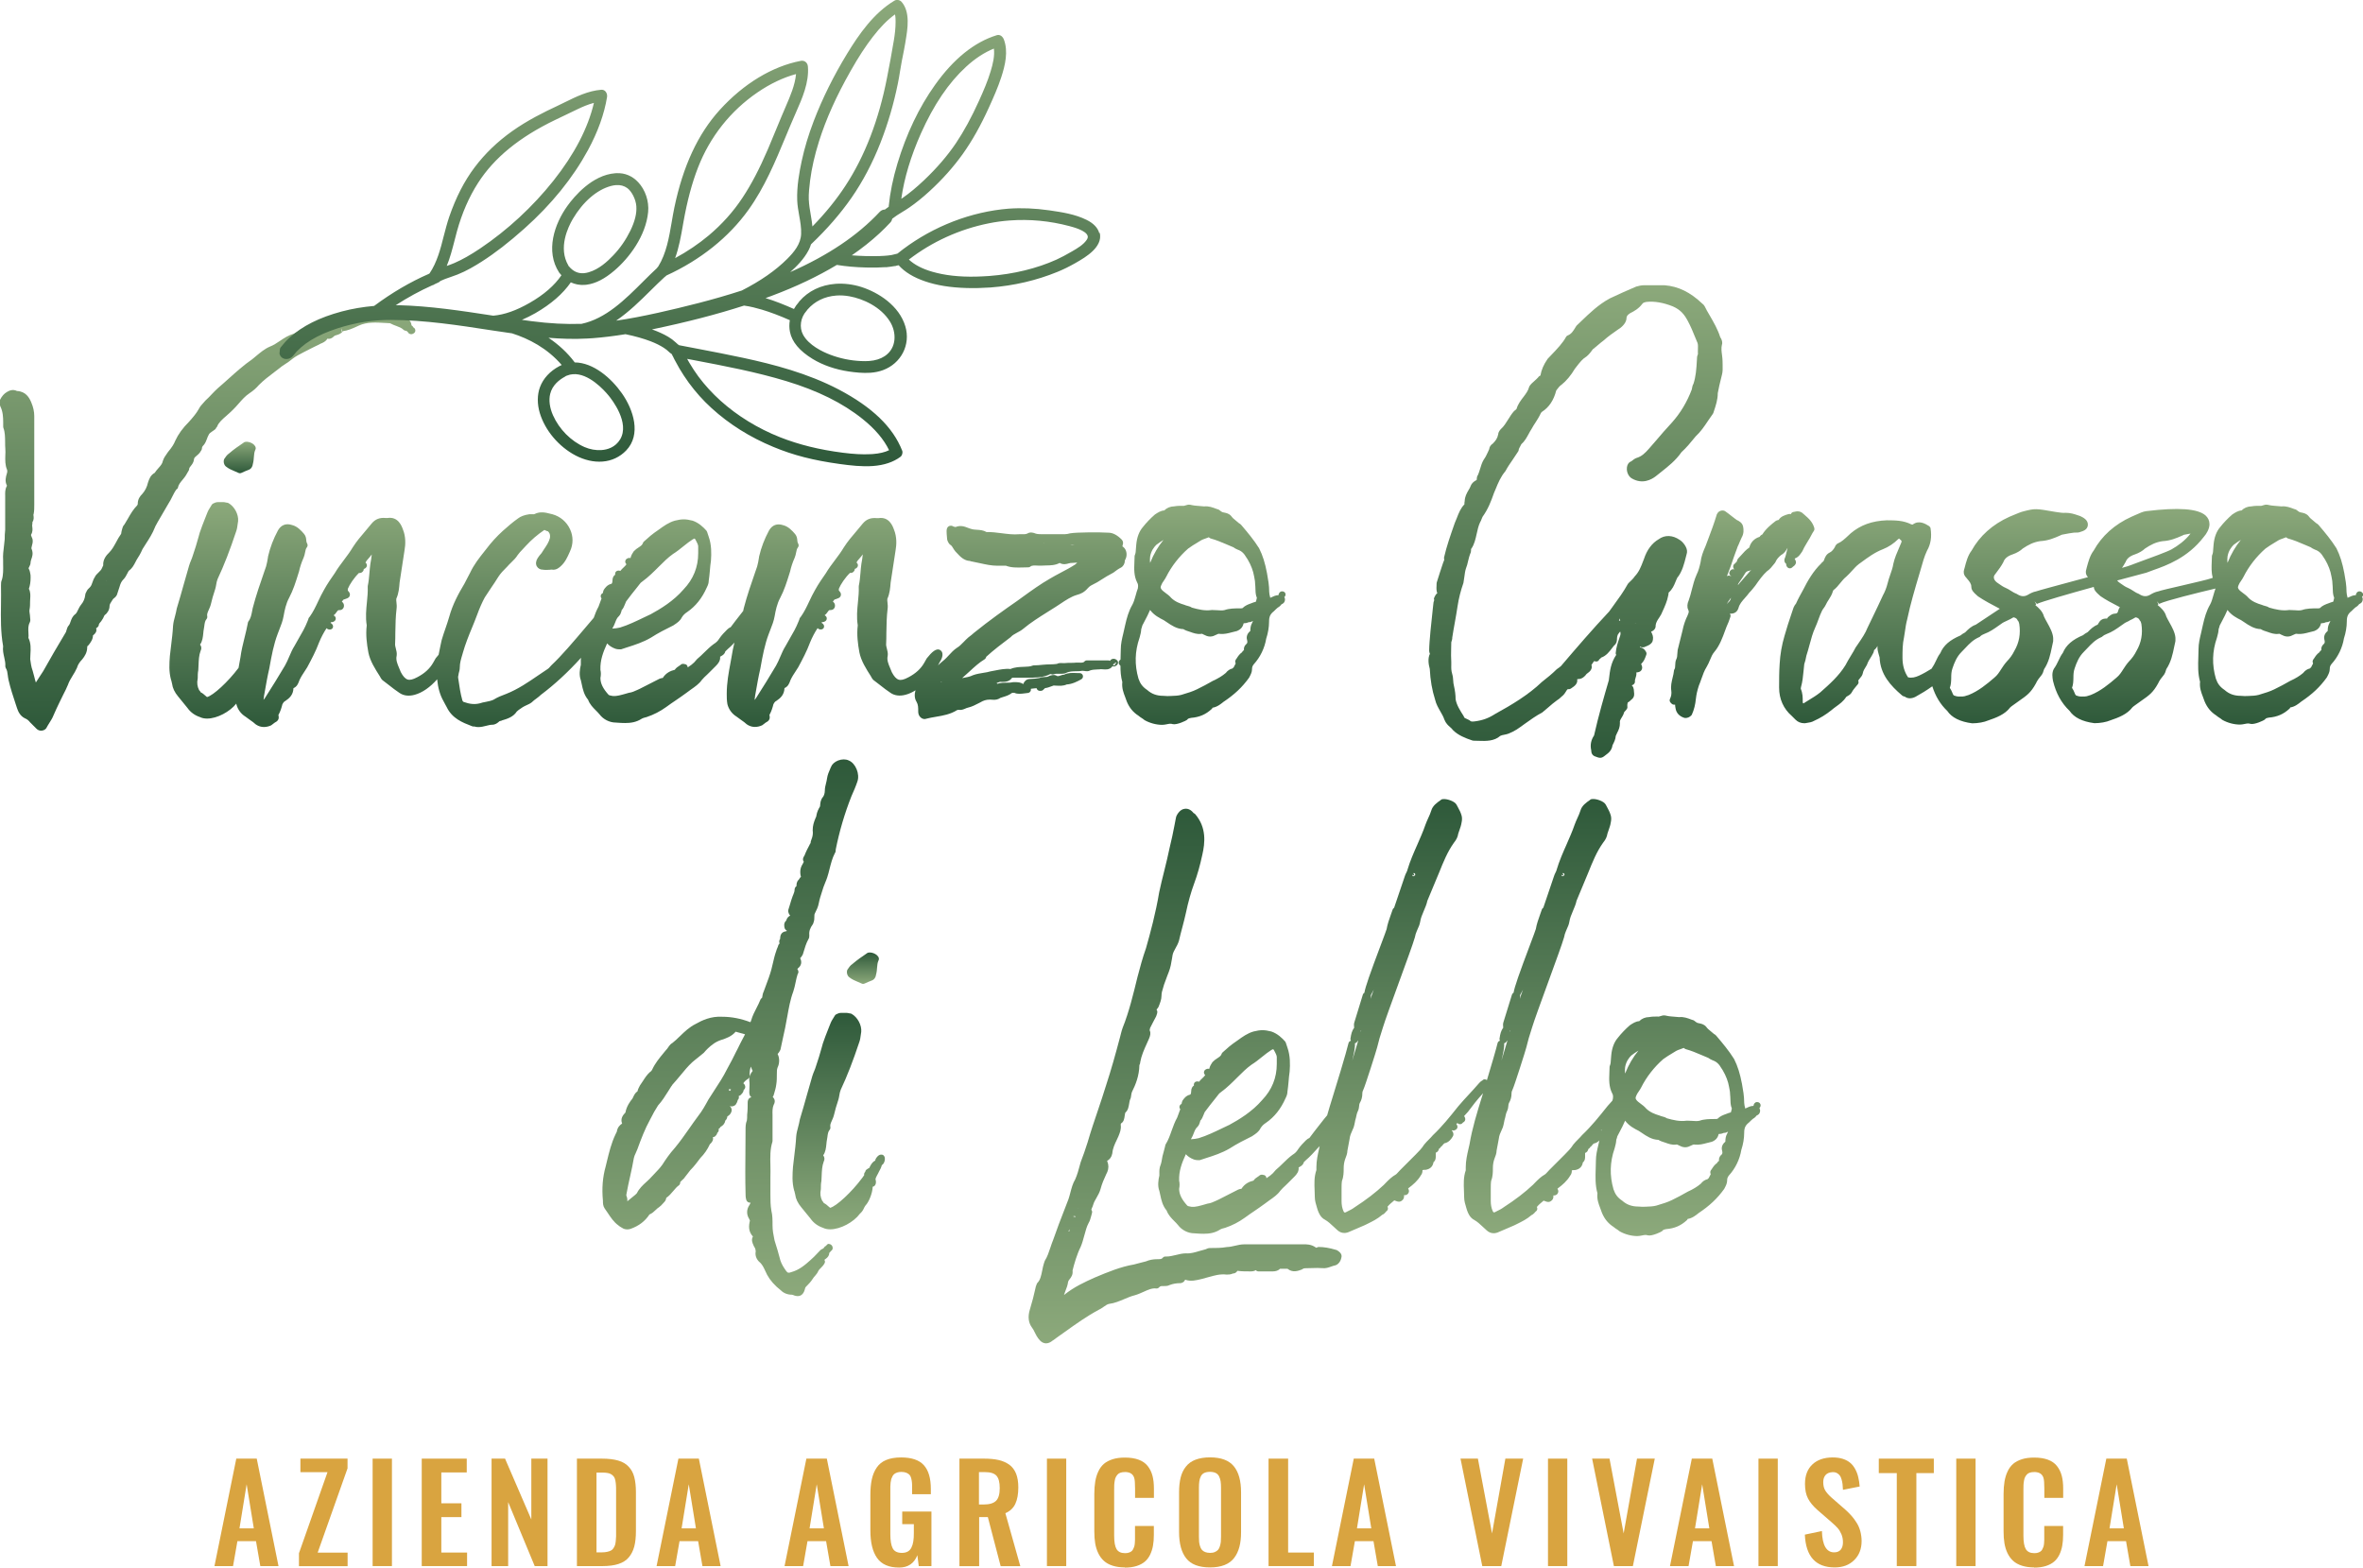 <?xml version="1.0" encoding="UTF-8"?>
<svg xmlns="http://www.w3.org/2000/svg" xmlns:xlink="http://www.w3.org/1999/xlink" id="Layer_2" data-name="Layer 2" viewBox="0 0 356.01 236.18">
  <defs>
    <style>
      .cls-1 {
        fill: url(#linear-gradient);
      }

      .cls-1, .cls-2, .cls-3, .cls-4, .cls-5, .cls-6, .cls-7, .cls-8, .cls-9, .cls-10, .cls-11, .cls-12, .cls-13, .cls-14 {
        stroke-width: 0px;
      }

      .cls-2 {
        fill: url(#linear-gradient-11);
      }

      .cls-3 {
        fill: url(#linear-gradient-12);
      }

      .cls-4 {
        fill: url(#linear-gradient-13);
      }

      .cls-5 {
        fill: url(#linear-gradient-10);
      }

      .cls-6 {
        fill: #d9a440;
      }

      .cls-7 {
        fill: url(#linear-gradient-4);
      }

      .cls-8 {
        fill: url(#linear-gradient-2);
      }

      .cls-9 {
        fill: url(#linear-gradient-3);
      }

      .cls-10 {
        fill: url(#linear-gradient-8);
      }

      .cls-11 {
        fill: url(#linear-gradient-9);
      }

      .cls-12 {
        fill: url(#linear-gradient-7);
      }

      .cls-13 {
        fill: url(#linear-gradient-5);
      }

      .cls-14 {
        fill: url(#linear-gradient-6);
      }
    </style>
    <linearGradient id="linear-gradient" x1="31.29" y1="110.09" x2="31.29" y2="46.7" gradientUnits="userSpaceOnUse">
      <stop offset="0" stop-color="#2e593a"></stop>
      <stop offset="1" stop-color="#8ca97b"></stop>
    </linearGradient>
    <linearGradient id="linear-gradient-2" x1="36.12" y1="71.3" x2="36.12" y2="66.55" xlink:href="#linear-gradient"></linearGradient>
    <linearGradient id="linear-gradient-3" x1="97.61" y1="109.57" x2="97.61" y2="75.66" xlink:href="#linear-gradient"></linearGradient>
    <linearGradient id="linear-gradient-4" x1="181.11" y1="109.22" x2="181.11" y2="76.05" xlink:href="#linear-gradient"></linearGradient>
    <linearGradient id="linear-gradient-5" x1="237.39" y1="114.2" x2="237.39" y2="43.02" xlink:href="#linear-gradient"></linearGradient>
    <linearGradient id="linear-gradient-6" x1="262.47" y1="108.18" x2="262.47" y2="76.91" xlink:href="#linear-gradient"></linearGradient>
    <linearGradient id="linear-gradient-7" x1="312.03" y1="109.22" x2="312.03" y2="76.05" xlink:href="#linear-gradient"></linearGradient>
    <linearGradient id="linear-gradient-8" x1="103.88" y1="70.28" x2="103.88" y2="0" xlink:href="#linear-gradient"></linearGradient>
    <linearGradient id="linear-gradient-9" x1="110.01" y1="114.41" x2="110.01" y2="195.26" xlink:href="#linear-gradient"></linearGradient>
    <linearGradient id="linear-gradient-10" x1="126.35" y1="152.6" x2="126.35" y2="185.22" xlink:href="#linear-gradient"></linearGradient>
    <linearGradient id="linear-gradient-11" x1="130.01" y1="143.5" x2="130.01" y2="148.24" xlink:href="#linear-gradient"></linearGradient>
    <linearGradient id="linear-gradient-12" x1="178.57" y1="121.87" x2="178.57" y2="202.43" xlink:href="#linear-gradient"></linearGradient>
    <linearGradient id="linear-gradient-13" x1="219.88" y1="120.35" x2="219.88" y2="186.16" xlink:href="#linear-gradient"></linearGradient>
  </defs>
  <g id="Layer_1-2" data-name="Layer 1">
    <g>
      <g>
        <g>
          <path class="cls-1" d="M26.71,73.67c.05-.06.08-.14.1-.22.08-.42.38-.79.7-1.17.22-.26.44-.53.65-.92.02-.05.07-.14.12-.21.11-.17.23-.35.22-.52.02-.14.11-.26.26-.44.18-.23.41-.51.47-.99,0-.19.12-.3.41-.55.15-.12.3-.25.44-.42.02-.03.04-.06.06-.09.02-.05.06-.09.09-.14.09-.13.2-.28.2-.49,0-.12.04-.24.29-.49.23-.29.36-.63.47-.93.06-.17.12-.34.21-.49.02-.03.03-.06.05-.1.06-.19.31-.36.58-.54.13-.09.26-.18.38-.27.08-.07.14-.16.17-.26,0,0,0,0,.03-.02.05-.05.09-.1.11-.17.24-.6.8-1.08,1.34-1.55l.2-.18c.58-.5,1.16-1.07,1.7-1.71.52-.59.97-1.11,1.61-1.54.58-.38,1.07-.82,1.44-1.26.73-.73,1.51-1.32,2.33-1.94l.68-.52c.29-.26.61-.46.94-.68.35-.23.71-.46,1.04-.75.54-.43,1.19-.76,1.82-1.08.25-.13.5-.26.76-.39.27-.15.55-.29.84-.42.31-.15.63-.29.86-.43.33-.13.8-.32,1.04-.76.35.08.68-.03,1.03-.39.04-.06.19-.11.35-.15.28-.08.69-.2.94-.59.76-.09,1.5-.42,2.15-.72l.26-.12c1.26-.57,2.59-.48,4-.4l.72.04s.02.01.03.02c.31.17.61.28.91.39.42.16.79.29,1.06.56.15.15.37.18.48.18.06.08.13.14.2.19.05.1.13.21.29.27.19.08.4.05.61-.1.12-.08.21-.22.22-.37s-.04-.3-.14-.4c-.06-.06-.11-.1-.16-.12-.05-.12-.14-.23-.27-.3-.02-.18-.06-.36-.17-.56-.29-.39-.69-.69-1.12-.86-1.18-.63-2.27-.9-3.49-.94-.69.08-1.38.08-2.06.08-1.05-.09-1.98.17-2.92.42l-.82.26c-2.4.77-4.87,1.56-7.13,2.86-.81.21-1.47.65-2.11,1.08-.5.33-.96.65-1.49.85-.81.34-1.48.91-2.14,1.46-.18.15-.36.31-.52.43-1.31.91-2.5,1.98-3.66,3.02-.5.45-1,.9-1.51,1.33-.34.3-.65.63-.96.95-.29.31-.58.62-.95.95-.1.12-.21.24-.31.35-.24.26-.51.55-.69.92-.37.67-.9,1.28-1.44,1.89-.99.99-1.65,1.9-2.11,2.9-.19.5-.51,1-1.08,1.68-.07.12-.15.23-.24.35-.19.26-.4.56-.55,1.02-.07.41-.35.72-.67,1.08-.19.22-.39.44-.55.7-.64.35-.84.94-1.02,1.48-.14.64-.43,1.21-.83,1.67-.37.37-.71.81-.71,1.55,0,.04-.03.15-.09.21-.58.58-.99,1.29-1.39,1.99-.19.33-.38.66-.53.89-.21.21-.27.43-.32.61l-.04.15c-.05.14-.07.3-.1.45,0,.06-.02.14-.03.19-.3.41-.53.83-.75,1.25-.32.58-.61,1.13-1.08,1.6-.31.31-.94.94-.87,1.92-.01.02-.03.05-.04.07-.06.11-.12.23-.16.35-.09.23-.27.4-.47.6-.23.22-.49.46-.6.74-.17.25-.26.51-.35.77-.1.3-.19.56-.39.76l-.32.32s-.07.08-.09.13l-.06.11c-.1.19-.24.43-.23.62-.07.55-.27,1.01-.61,1.42-.21.26-.35.54-.47.79-.13.27-.24.51-.4.64-.45.32-.6.78-.73,1.14-.07.22-.14.41-.22.51-.24.24-.32.54-.39.78-.03.1-.06.21-.08.27-1.28,2.13-2.38,4.02-3.43,5.9-.24.36-.46.7-.68,1.04-.15.23-.29.46-.43.67-.09-.27-.16-.55-.23-.84-.07-.3-.15-.6-.25-.92-.22-.58-.29-1.18-.37-1.75,0-.25.02-.5.03-.75.05-.81.1-1.64-.3-2.46,0-.02,0-.03,0-.05.01-.09.02-.17.02-.25,0-.17,0-.34-.02-.51-.03-.54-.05-1.05.2-1.51.12-.25.09-.51.06-.68,0-.04-.01-.07-.01-.1,0-.19-.03-.39-.06-.59-.03-.18-.06-.4-.03-.52.09-.45.09-.88.09-1.3,0-.13,0-.27.02-.4.03-.46.06-.98-.2-1.49.18-.51.26-1.05.26-1.71,0-.24,0-.45-.08-.73-.02-.19-.09-.35-.16-.5-.02-.05-.05-.12-.07-.16.02-.06.05-.12.09-.18.1-.19.22-.43.22-.74,0-.13.06-.29.12-.47.12-.35.3-.82.05-1.46-.08-.13-.05-.25.03-.55.07-.24.16-.54.1-.93-.03-.11-.07-.23-.13-.35-.1-.23-.13-.33-.09-.39.26-.43.21-.86.17-1.17,0-.07-.02-.15-.02-.22.04-.16.04-.3.04-.41,0-.03,0-.06,0-.06.24-.37.2-.74.17-.96,0-.06-.02-.15-.02-.16.02-.04.03-.08.04-.13.09-.45.09-.88.09-1.38v-13.36c0-.66-.15-1.36-.44-2.03-.29-.73-.83-1.69-2.17-1.75-.61-.3-1.12-.08-1.51.15-.43.26-.75.61-1.02,1.15-.12.34-.12.61.03,1.02.38.75.43,1.61.43,2.42v.64c0,.06.01.12.03.18.25.64.25,1.4.26,2.13,0,.34,0,.68.03,1.01.03.33.02.66,0,.99-.02.72-.04,1.47.26,2.17.05.14.05.35-.03.58-.16.54-.33,1.16.02,1.83-.01.03-.03.07-.05.1-.25.49-.23.97-.22,1.42v5.12c-.07.52-.07,1.03-.07,1.4-.03.34-.07.68-.11,1.02-.09.71-.18,1.44-.13,2.14v.57c.02.87.03,1.7-.19,2.41-.13.27-.13.57-.13.88.02.94.01,1.89,0,2.83-.03,2.05-.06,4.18.32,6.29-.08.61.05,1.16.17,1.7.1.45.19.87.16,1.29,0,.11.02.21.07.3.21.33.25.68.3,1.08.03.23.06.47.11.69.29,1.28.69,2.48,1.11,3.75l.18.54c.16.48.45,1.15,1.17,1.51.32.13.56.31.79.61l.96.96c.21.21.46.3.7.3.27,0,.54-.11.72-.3.04-.04.07-.08.09-.13.13-.25.28-.49.43-.73.23-.36.47-.74.62-1.13.32-.71.63-1.43.96-2.08.17-.37.35-.73.53-1.08.25-.49.49-.95.69-1.45.17-.5.44-.94.72-1.4.22-.35.44-.71.65-1.18.12-.44.38-.85.79-1.27.37-.46.75-1.04.75-1.83,0-.16.06-.2.1-.22.04-.03.08-.06.11-.1.31-.39.67-.91.65-1.44.01-.02.07-.07.11-.1.15-.13.55-.47.37-.99.16-.1.42-.28.41-.56.02-.1.08-.18.2-.32.1-.11.22-.25.27-.36.13-.17.21-.34.27-.48.07-.17.11-.24.17-.29.35-.23.7-.78.7-1.3,0-.27.11-.45.31-.75.06-.09.12-.18.2-.31.02-.04.09-.1.17-.16.17-.14.44-.36.51-.74.04-.14.09-.28.14-.43.07-.18.13-.36.17-.52.15-.52.28-.83.59-1.14.27-.27.43-.59.58-.88.1-.2.2-.39.24-.43.52-.37.76-.86.98-1.28.06-.13.13-.26.19-.36.26-.39.63-1,.89-1.62.16-.26.32-.51.48-.76.5-.77,1.02-1.57,1.4-2.54.04-.13.12-.26.2-.4.06-.1.12-.21.16-.3l1.66-2.85c.23-.34.4-.69.57-1.03.21-.42.4-.81.69-1.18ZM15.98,87.49v.05s-.03.02-.03.02c0-.02.02-.05.03-.08ZM51.46,49.94l-.06-.49s0,0,0,0l.16.46s-.07.03-.1.04ZM5.59,103.53h0s0,0,0,0h0Z"></path>
          <path class="cls-8" d="M38.27,67.01c-.18-.18-.45-.32-.74-.4-.39-.1-.72-.05-.85.1-.61.41-1.5,1.02-2.16,1.6-.32.22-.52.51-.73.83-.18.36-.07.95.32,1.2.37.29.79.47,1.2.64.2.08.41.17.62.27.07.04.15.05.22.05s.15-.02.22-.05c.31-.15.7-.31,1.06-.45.42-.14.63-.53.66-.87.11-.39.14-.76.16-1.08.03-.39.06-.72.2-1.04h0c.05-.09.08-.19.08-.27,0-.26-.17-.43-.26-.52Z"></path>
          <path class="cls-9" d="M167.75,99.26c-.23,0-.42.13-.52.31-.08-.04-.17-.07-.28-.07h-3.2c-.15,0-.29.07-.38.18-.15.18-.46.18-.86.15-.1,0-.2-.01-.35,0-.23.03-.48.04-.74.04-.35,0-.73,0-1.03.04-.07,0-.15,0-.23,0-.31-.02-.66-.04-.93.12-.59.1-1.33.04-2.16.13-.41.04-.83.09-1.32.09-.07,0-.13.01-.19.04-.35.15-.83.16-1.33.18-.63.02-1.33.04-2,.33-.73-.09-1.53.07-2.3.22-.23.04-.45.09-.74.14-.29.1-.65.15-1.02.21-.48.08-1.03.16-1.55.35-.02,0-.04.01-.05.02-.44.22-1.01.33-1.61.43.03-.03.06-.06.08-.08.34-.29.67-.6,1-.9.77-.71,1.49-1.37,2.29-1.85.1-.06.18-.16.22-.27.03-.08.03-.12.03-.11,1.05-.97,2.43-2.02,3.64-2.93.03-.02.06-.05.08-.07.21-.25.56-.43.92-.63.32-.17.66-.35.94-.59,1.11-.93,2.4-1.74,3.64-2.52.43-.27.86-.54,1.27-.8.23-.15.45-.29.67-.44.85-.57,1.66-1.1,2.48-1.34.58-.16,1.1-.36,1.68-1.03.27-.31.57-.46.96-.65.28-.14.6-.3.94-.54.63-.42,1.24-.77,1.94-1.14l.12-.09c.29-.22.62-.47,1-.66.35-.17.6-.6.6-1.01,0-.06,0-.08.06-.18.05-.1.12-.23.17-.44.14-.68-.11-1.29-.59-1.58.01-.04.03-.1.03-.15.13-.33.08-.66-.14-.88-.69-.69-1.35-1.03-2-1.03h0c-1.21-.08-4.78-.08-5.79.1-.19.06-.54.13-.8.13h-3.28c-.34,0-.86,0-1.14-.11-.19-.1-.79-.28-1.2.01-.31.12-.55.11-.88.1-.1,0-.2,0-.35,0-.88.08-1.78-.04-2.65-.15-.74-.1-1.51-.19-2.28-.18-.47-.28-.98-.31-1.44-.34-.29-.02-.56-.03-.84-.12-.17-.04-.34-.11-.51-.17-.5-.2-1.12-.43-1.87-.12-.08-.03-.17-.05-.3-.07-.09-.05-.22-.13-.39-.13-.2,0-.66.08-.66.82,0,.34.03.6.05.82.01.14.03.26.03.38,0,.08.06.24.09.31.09.19.22.48.5.62.07.04.2.24.29.39.1.17.21.35.38.55.08.08.16.16.24.25.44.48,1.05,1.14,1.95,1.17.07.03.16.08.23.07.43.08.84.17,1.24.26.91.2,1.76.39,2.69.39h1.26c.81.31,1.65.28,2.54.26.27,0,.54-.02.83-.02.12,0,.23-.04.32-.12.22-.19.63-.16,1.06-.14.16,0,.31.02.5.01.25-.02.5-.02.75-.03.7-.01,1.42-.02,2.09-.38.54.31,1.04.16,1.35.07.1-.03.21-.06.26-.06.23,0,.46-.02.69-.04.12-.01.24-.02.35-.03-.04.04-.09.08-.14.13-.07.06-.14.13-.14.14-.68.45-1.45.86-2.2,1.25-.56.3-1.11.59-1.61.89-1.43.82-2.77,1.78-4.19,2.81l-.8.58c-1.82,1.26-4.2,2.94-6.47,4.78-.22.21-.53.45-.86.7-.25.22-.49.46-.72.7-.34.35-.67.68-.99.86-.49.32-.9.77-1.26,1.16-.22.23-.42.46-.61.62-.35.28-.67.57-.99.87.09-.17.19-.34.27-.51.42-.6.6-1.4.12-1.75-.62-.47-1.38.32-2.09,1.21l-.38.67q-.75,1.33-2.38,2.18c-.67.36-1.13.47-1.48.35-.36-.12-.7-.5-1.02-1.12-.07-.2-.16-.41-.25-.61-.27-.63-.52-1.23-.37-1.85.06-.37-.04-.77-.13-1.11-.05-.21-.11-.42-.11-.55.03-.62.04-1.24.04-1.85.02-1.19.04-2.42.19-3.62.04-.32.01-.61-.02-.88-.03-.26-.05-.48-.02-.59.37-.81.43-1.67.49-2.42l.75-4.9c.14-.8.22-1.99-.26-3.14-.17-.48-.71-1.94-2.31-1.69h-.27c-.9-.09-1.57.17-2.12.83-.31.39-.63.76-.94,1.13-.65.76-1.33,1.55-1.9,2.45-.39.66-.87,1.3-1.33,1.91-.48.64-.98,1.3-1.37,1.97-.56.8-1.13,1.62-1.62,2.51-.33.56-.61,1.15-.88,1.72-.4.86-.79,1.66-1.28,2.34-.12.12-.2.23-.22.4l-.13.32c-.18.44-.38.9-.6,1.3-.24.41-.47.81-.69,1.22-.22.39-.43.79-.66,1.17-.32.5-.56,1.06-.79,1.6-.2.47-.41.95-.65,1.37-.94,1.57-1.92,3.19-2.98,4.83-.05.1-.15.21-.25.32h0c0-.1.02-.17.03-.23.03-.13.05-.26.04-.33l.1-.55c.21-1.19.42-2.42.7-3.61l.04-.22c.3-1.67.62-3.41,1.22-4.98.08-.23.17-.46.26-.68.25-.63.51-1.29.64-2.04.14-.81.35-1.85.83-2.73.61-1.15,1-2.4,1.38-3.62l.11-.35c.15-.68.38-1.38.69-2.07.12-.27.17-.55.22-.79.06-.31.11-.57.27-.77.14-.17.15-.41.03-.6-.08-.13-.1-.25-.12-.47-.02-.27-.05-.6-.32-.94-.47-.55-1.04-1.16-1.82-1.35-.9-.3-1.65-.02-2.12.8-.7,1.31-1.17,2.54-1.49,3.91l-.03.21c-.07.41-.14.88-.27,1.31l-.25.72c-.65,1.87-1.26,3.63-1.77,5.58l-.08.39c-.15.2-.31.4-.46.59-.47.6-.94,1.2-1.42,1.85-.2.08-.37.2-.54.37-.41.41-.83.83-1.19,1.37-.2.33-.46.59-.83.81-.52.38-.98.83-1.43,1.27-.35.34-.69.68-1.07.99-.03.03-.06.05-.08.09-.21.28-.5.57-.77.77-.19.14-.38.27-.57.4,0-.27-.2-.5-.48-.5-.1-.03-.34-.09-.56.08-.03.02-.05.04-.07.07-.05.03-.1.07-.15.1-.23.15-.5.32-.69.61-.62.15-1.32.45-1.81,1.23-.16.01-.33.05-.49.12-.48.24-.98.5-1.49.76-.5.26-1,.52-1.45.74-.13.06-.26.12-.39.18-.42.19-.81.38-1.3.44l-.45.13c-.71.2-1.37.4-1.94.35-.09-.02-.17-.04-.26-.05-.2-.04-.32-.06-.38-.12-.87-.96-1.23-1.72-1.24-2.53.09-.47.09-.85,0-1.24-.06-1.43.4-2.66,1.01-3.99.31.35.71.61,1.22.8.32.1.54.1.8.1.05,0,.11,0,.16-.03.27-.09.55-.18.82-.27,1.2-.38,2.44-.78,3.61-1.47,1.1-.71,2.22-1.27,3.37-1.84l.1-.07c.47-.31.91-.6,1.17-1.13.2-.33.46-.59.81-.81,1.28-.88,2.25-2.1,2.96-3.71.18-.35.29-.67.29-1.02.08-.49.12-1.01.17-1.52.04-.49.08-.97.16-1.48.08-1.1.1-2.39-.34-3.63l-.24-.72c-.02-.06-.05-.12-.09-.17-.45-.52-1.17-1.21-2.1-1.52-1.04-.26-1.61-.26-2.66,0-.92.26-1.68.81-2.41,1.34-.23.17-.46.33-.71.5-.39.28-.73.58-1.06.88-.17.15-.33.29-.49.43-.07.06-.12.14-.15.23-.09.29-.32.44-.67.67-.21.13-.44.29-.71.57-.17.26-.37.55-.47.95,0,.03-.01.05-.02.07-.18-.06-.37-.02-.57.11-.12.08-.2.22-.22.37-.01.15.04.3.14.4.02.02.03.03.05.04-.1.17-.26.31-.43.48-.17.16-.35.33-.51.54-.28-.14-.62-.03-.74.24-.04.1-.05.21-.02.32-.22.14-.42.41-.42.91,0,.4-.14.45-.16.47-.63.13-.97.64-1.15.91-.07.14-.1.29-.12.41,0,.02,0,.05-.02.07-.12.05-.22.15-.28.27-.07.18-.04.39.09.53-.06.17-.12.33-.18.49-.1.27-.19.54-.28.76-.3.54-.52,1.11-.72,1.68-.39.45-.78.92-1.19,1.4-1.8,2.12-3.65,4.32-5.21,5.77-.06.06-.12.13-.18.2-.1.12-.2.23-.3.3-.49.32-.97.65-1.44.97-1.58,1.08-3.08,2.11-4.86,2.82-.65.24-1.32.5-1.94.89-.36.16-.73.23-1.12.31-.32.06-.65.12-.95.23-.74.18-1.49.12-2.44-.23-.04-.01-.11-.1-.16-.22-.29-1.02-.45-2.11-.6-3.16l-.04-.26c-.02-.09,0-.22.04-.35.02-.1.04-.2.05-.31.07-.22.16-.58.16-.89,0-.66.19-1.27.4-1.98l.06-.21c.37-1.31.88-2.58,1.39-3.81.26-.63.52-1.27.76-1.92.37-1.01.76-1.9,1.16-2.63.32-.51.65-1.01.99-1.5.35-.51.69-1.01,1.01-1.54.37-.59.81-1.03,1.4-1.62.17-.2.36-.39.56-.58.36-.35.73-.71.99-1.14.22-.31.46-.56.72-.83.18-.19.37-.38.52-.56.84-.91,1.7-1.65,2.78-2.39l.08.03.15.07c.07.03.23.1.3.1.18.15.4.42.31,1.01-.15.61-.5,1.13-.87,1.67-.14.21-.28.41-.4.62-.25.26-.42.51-.58.75-.27.41-.32.87-.13,1.22.18.33.55.52.87.51.38.06.75.04,1.07.02.13,0,.26-.02.28-.03.73.15,1.24-.37,1.39-.51.67-.59,1.02-1.39,1.33-2.09l.07-.16c.5-1.07.5-2.25,0-3.32-.51-1.11-1.47-1.93-2.67-2.26-.11-.02-.23-.05-.34-.08-.66-.17-1.47-.37-2.31.04-.11.06-.24.05-.46.04-.09,0-.18-.01-.34,0-.76.11-1.34.33-1.74.65-.82.58-1.57,1.24-2.29,1.88-.9.82-1.73,1.73-2.46,2.7l-.3.38c-.77.97-1.57,1.98-2.14,3.2-.16.29-.31.58-.45.86-.14.27-.27.54-.42.81-.88,1.47-1.77,3.1-2.29,5-.16.55-.35,1.12-.55,1.7-.2.59-.41,1.18-.58,1.78l-.16.73c-.11.48-.21.98-.3,1.48-.15.17-.3.34-.44.53l-.38.67q-.75,1.33-2.38,2.18c-.67.36-1.13.47-1.48.35-.36-.12-.7-.5-1.02-1.12-.07-.2-.16-.41-.25-.61-.27-.63-.52-1.23-.37-1.85.06-.37-.04-.77-.13-1.11-.05-.21-.11-.42-.11-.55.03-.62.04-1.24.04-1.85.02-1.19.04-2.42.19-3.62.04-.32.01-.61-.02-.88-.03-.26-.05-.48-.02-.59.37-.81.43-1.67.49-2.42l.75-4.9c.14-.8.22-1.99-.26-3.14-.17-.48-.71-1.94-2.31-1.69h-.27c-.9-.09-1.57.17-2.12.83-.31.39-.63.76-.94,1.13-.65.76-1.33,1.55-1.9,2.45-.39.66-.87,1.3-1.33,1.91-.48.64-.98,1.3-1.37,1.97-.56.8-1.13,1.62-1.62,2.51-.33.56-.61,1.15-.88,1.72-.4.86-.79,1.66-1.28,2.34-.12.12-.2.23-.22.4l-.13.32c-.18.44-.38.9-.6,1.3-.24.41-.47.81-.69,1.22-.22.39-.43.79-.66,1.17-.32.5-.56,1.06-.79,1.6-.2.47-.41.95-.65,1.37-.94,1.57-1.92,3.19-2.98,4.83-.05.1-.15.21-.25.32h0c0-.1.02-.17.03-.23.03-.13.05-.26.04-.33l.1-.55c.21-1.19.42-2.42.7-3.61l.04-.22c.3-1.67.62-3.41,1.22-4.98.08-.23.17-.46.26-.68.25-.63.51-1.29.64-2.04.14-.81.35-1.85.83-2.73.61-1.15,1-2.4,1.38-3.62l.11-.35c.15-.68.38-1.38.69-2.07.12-.27.17-.55.22-.79.06-.31.11-.57.27-.77.14-.17.15-.41.03-.6-.08-.13-.1-.25-.12-.47-.02-.27-.05-.6-.32-.94-.47-.55-1.04-1.16-1.82-1.35-.9-.3-1.65-.02-2.12.8-.7,1.31-1.17,2.54-1.49,3.91l-.03.21c-.07.41-.14.88-.27,1.31l-.25.72c-.65,1.87-1.26,3.63-1.77,5.58l-.08.41c-.11.58-.22,1.13-.55,1.56-.05.06-.08.13-.09.21-.14.75-.32,1.5-.5,2.22-.24.97-.49,1.97-.62,2.98l-.15.83c-.05.26-.1.52-.14.78-1.57,2.1-3.83,4.17-4.75,4.4-.07-.06-.17-.14-.24-.2-.22-.2-.46-.41-.72-.52-.04-.1-.11-.22-.23-.32-.28-.55-.35-1.11-.22-1.71,0-.04.01-.07.01-.11,0-.36,0-.82.08-1.16.02-.27.03-.53.04-.8.03-.76.06-1.48.31-2.14.17-.33.14-.67-.08-.95.37-.5.43-1.16.49-1.75l.03-.3c.05-.23.08-.45.11-.68.06-.46.1-.83.34-1.11.1-.12.14-.27.11-.42-.06-.31.04-.55.22-.95.12-.27.26-.57.34-.92.14-.61.35-1.37.63-2.19.07-.22.12-.46.16-.71.05-.3.1-.58.21-.84.98-2.09,1.85-4.33,2.82-7.25.12-.36.16-.7.2-1,.02-.15.03-.29.07-.47.1-1-.55-2.23-1.46-2.73-.07-.04-.16-.06-.24-.06-.02,0-.08-.02-.12-.02-.1-.02-.22-.06-.36-.06h-.88c-.28,0-.51.12-.7.21-.09.04-.16.11-.21.19l-.19.31c-.17.27-.35.55-.48.89l-.34.86c-.29.73-.56,1.42-.8,2.14l-.17.61c-.26.93-.54,1.9-.87,2.83-.07.26-.17.48-.26.71-.11.26-.21.51-.3.81-.28.95-.54,1.89-.81,2.83-.34,1.2-.67,2.4-1.05,3.63-.07.42-.17.81-.27,1.19-.13.48-.25.93-.29,1.43-.05,1-.18,2.02-.3,3.01-.06.51-.12,1.02-.18,1.54-.08,1.14-.17,2.32.18,3.6,0,.03.02.07.04.09.01.03.03.12.04.18.02.12.05.26.07.29.08.66.39,1.31.92,1.94.24.28.47.57.71.87.24.3.49.61.7.86.46.65,1.11,1.11,1.86,1.36.32.16.69.23,1.09.23,1.52,0,3.44-1.04,4.4-2.26,0,.04,0,.07.01.1.2.79.69,1.45,1.37,1.87.21.17.42.31.63.46.19.13.38.27.53.38.47.47,1.02.72,1.62.72.35,0,.72-.08,1.09-.25.1-.06.19-.14.29-.22.15-.12.29-.23.53-.36.41-.31.34-.72.27-.97.32-.58.48-1.14.6-1.61.15-.29.24-.41.47-.53.58-.39,1.17-.91,1.2-1.91.54-.23.71-.7.84-1.04l.05-.14c.22-.49.52-.95.82-1.4.12-.18.24-.36.36-.56.64-1.19,1.3-2.43,1.78-3.73.33-.8.71-1.52,1.14-2.17.24.3.8.28.94-.07.08-.19.03-.4-.11-.54l-.08-.08s-.1-.08-.16-.11c.03-.04.06-.07.09-.11.15.02.31-.02.48-.13.12-.08.21-.22.22-.37s-.04-.3-.15-.4c-.06-.06-.12-.1-.17-.13.22-.15.35-.34.46-.5.18-.25.22-.3.47-.28.26,0,.48-.15.58-.39.11-.26.05-.59-.15-.78-.07-.07-.1-.11-.12-.12.02-.02.05-.07.12-.13.04-.04.07-.08.09-.13.03-.03.17-.08.26-.1.13-.04.27-.09.39-.15.25-.12.33-.31.35-.45.04-.27-.08-.45-.31-.69v-.26c.26-.66.96-1.7,1.68-2.4.03,0,.05,0,.08.01.15,0,.37-.03.56-.31.06-.09.09-.19.08-.3.1-.02.22-.07.33-.19.2-.2.2-.51,0-.71-.02-.02-.05-.05-.07-.06.05-.1.13-.23.18-.3l.25-.29c.18-.21.36-.41.52-.64-.05.48-.12.95-.21,1.41-.07.46-.1.92-.14,1.37-.06.68-.11,1.31-.25,1.95,0,.04-.01.08-.01.13.03.77-.04,1.52-.12,2.32-.11,1.12-.23,2.27-.03,3.5h0s0,.01,0,.02c-.17,1.38.01,2.77.25,4.08.26,1.29,1.02,2.47,1.72,3.57.1.19.2.39.39.58.34.25.66.5.99.76.51.4,1.04.82,1.58,1.17.6.42,1.39.53,2.28.29,1.16-.31,2.37-1.16,3.4-2.34.12,1.28.43,2.37.96,3.3.08.17.17.32.25.47.08.13.15.26.22.4.82,1.74,2.4,2.35,3.75,2.87.19.09.36.09.48.08.04.02.08.03.13.04.15.03.29.04.44.04.41,0,.8-.1,1.16-.19.32-.08.62-.16.9-.16.48,0,.8-.27,1.01-.45.05-.04.1-.08.09-.08.03-.02.08-.03.14-.04.1-.02.21-.05.26-.09.75-.22,1.67-.5,2.21-1.33.18-.18.36-.3.56-.43.11-.08.23-.15.32-.22.2-.13.4-.21.58-.3.27-.12.54-.24.81-.45.01-.01.03-.02.04-.04.18-.18.41-.35.63-.51.25-.19.51-.38.68-.56,2.09-1.57,4.08-3.41,6.06-5.59-.04.24-.04.46-.03.65,0,.15,0,.3,0,.41-.16.64-.29,1.57,0,2.32.05.19.09.38.13.58.16.77.35,1.64.96,2.36.26.7.73,1.17,1.15,1.59.2.2.4.4.57.61.57.76,1.52,1.24,2.44,1.24h0l.28.02c.37.03.75.05,1.15.05.83,0,1.68-.12,2.48-.64.17-.11.45-.18.76-.26,1.05-.35,2.04-.86,2.94-1.51.47-.35.97-.69,1.46-1.02.51-.35,1.01-.69,1.51-1.06.24-.19.5-.37.75-.55.6-.42,1.23-.85,1.64-1.44.25-.29.49-.53.76-.77.14-.13.28-.26.41-.4l.96-.96c.36-.36.7-.8.63-1.38.04-.03.11-.07.16-.09.2-.11.54-.3.62-.7.03-.03.07-.07.1-.1.2-.19.4-.39.63-.58.23-.21.44-.43.65-.66-.17.72-.34,1.46-.44,2.19l-.15.83c-.28,1.49-.57,3.04-.57,4.7,0,.49,0,1,.1,1.56.2.79.69,1.45,1.37,1.87.21.17.42.31.63.46.19.13.38.27.53.38.47.47,1.02.72,1.62.72.35,0,.72-.08,1.09-.25.1-.06.19-.14.29-.22.15-.12.29-.23.53-.36.41-.31.34-.72.27-.97.32-.58.48-1.14.6-1.61.15-.29.24-.41.47-.53.58-.39,1.17-.91,1.2-1.91.54-.23.71-.7.84-1.04l.05-.14c.22-.49.52-.95.82-1.4.12-.18.24-.36.36-.56.64-1.19,1.3-2.43,1.78-3.73.33-.8.71-1.52,1.14-2.17.24.3.8.28.94-.07.08-.19.03-.4-.11-.54l-.08-.08s-.1-.08-.16-.11c.03-.04.06-.07.09-.11.15.02.31-.02.48-.13.12-.08.21-.22.22-.37s-.04-.3-.15-.4c-.06-.06-.12-.1-.17-.13.22-.15.35-.34.46-.5.18-.25.22-.3.47-.28.26,0,.48-.15.58-.39.11-.26.05-.59-.15-.78-.07-.07-.1-.11-.12-.12.02-.02.05-.07.12-.13.04-.04.07-.08.09-.13.03-.03.17-.08.26-.1.13-.04.27-.09.39-.15.25-.12.33-.31.35-.45.04-.27-.08-.45-.31-.69v-.26c.26-.66.96-1.7,1.68-2.4.03,0,.05,0,.08.01.16,0,.37-.03.56-.31.06-.09.09-.19.08-.3.1-.02.22-.07.33-.19.2-.2.2-.51,0-.71-.02-.02-.05-.05-.07-.06.05-.1.13-.23.18-.3l.25-.29c.18-.21.36-.41.52-.64-.05.48-.12.95-.21,1.41-.07.46-.1.92-.14,1.37-.06.68-.11,1.31-.25,1.95,0,.04-.01.08-.01.13.03.77-.04,1.52-.12,2.32-.11,1.12-.23,2.27-.03,3.5h0s0,.01,0,.02c-.17,1.38.01,2.77.25,4.08.26,1.29,1.02,2.47,1.72,3.57.1.19.2.39.39.58.34.25.66.5.99.76.51.4,1.04.82,1.58,1.17.6.42,1.39.53,2.28.29.5-.13,1-.36,1.49-.67-.17.58-.17,1.22.16,1.74.25.44.25.82.25,1.51,0,.37.17.7.44.9.16.12.35.18.52.18.08,0,.15-.01.22-.04.48-.13.99-.21,1.49-.3,1.07-.18,2.18-.37,3.19-1.01.04-.02.15-.03.21-.04.4.08.76-.07,1.04-.19.13-.06.25-.11.36-.13.62-.14,1.17-.43,1.75-.73.17-.09.34-.18.49-.26.44-.19.83-.28,1.64-.2.26,0,.61,0,1.04-.29.15-.05.29-.1.43-.14.43-.13.87-.27,1.28-.59.07-.03.18-.06.38-.03.49.22.99.15,1.56.08.15-.02.31-.04.49-.06.22-.02.4-.19.44-.41.01-.07.01-.14,0-.21.03,0,.06-.01.09-.02.12,0,.25-.02.37-.04.14-.02.26-.03.4-.04.01.06.04.12.08.18.09.14.25.22.41.22h.16c.13,0,.26-.05.35-.15s.2-.2.28-.26c.33-.03.66-.16.99-.28.1-.04.2-.08.3-.11.12,0,.25.01.38.02.5.03,1.07.06,1.59-.18.81-.04,1.64-.46,2.2-.78.2-.11.29-.34.24-.56-.06-.22-.26-.37-.48-.37-.15,0-.31,0-.47-.01-.61-.03-1.29-.06-1.89.25-.2,0-.39.07-.56.13-.32.11-.43.13-.62,0-.34-.17-.72-.05-1.02.05-.04.01-.08.03-.12.06-.13.09-.3.1-.56.11-.25,0-.54.02-.83.15-.42.07-.94.14-1.37.14-.38,0-.6.13-.74.27-.11.09-.22.23-.3.47,0,0,0,.02,0,.03-.52-.28-.73-.29-1.52-.29-.04,0-.08,0-.12.02-.26.06-.46.06-.76.06-.44,0-1.02,0-1.54.17-.03-.05-.06-.09-.09-.12.04-.01.07-.02.11-.04.06-.02.13-.05.2-.07.17-.07.24-.09.33-.07.04.01.08.02.12.02.59,0,1.16-.05,1.55-.61.07-.03.13-.03.29-.03h2.24c.82,0,1.85,0,2.86-.37,0,0,.09-.05.09-.05.27-.14.32-.15.46-.1.12.05.26.05.38,0,.2-.09.46-.08.75-.07.29,0,.62.02.95-.07.04-.01.07-.02.1-.04.46-.25.98-.26,1.52-.27.34,0,.69-.01.96-.07.12,0,.22.02.32.03.25.04.56.09.85-.08.33-.12.71-.13,1.08-.15.23,0,.45-.02.55-.04.11,0,.22,0,.32.02.38.03.91.08,1.31-.33.04-.04.07-.09.1-.14.23.09.4.04.55-.08.12-.05.21-.15.26-.27.08-.19.03-.4-.11-.54-.23-.23-.48-.23-.59-.23ZM141.84,102.76s-.07,0-.11-.02c-.02,0-.03-.02-.05-.02h.22s.01,0,.01,0c-.03.02-.05.03-.07.04ZM161.95,82.04c-.24.03-.48.05-.73.05,0,0,.02,0,.03,0,.13-.04.28-.05.44-.05.08,0,.17,0,.26.01ZM157.29,81.78s0,.02,0,.03c-.03,0-.06-.02-.09-.03.04,0,.07,0,.1,0ZM97.94,92.59l-.84.4c-1.21.58-2.46,1.19-3.68,1.56-.39.08-.75.15-1.17.16,0,0,0,0,0,0,0-.01.01-.03.02-.04.18-.29.3-.58.41-.87.15-.39.28-.72.56-.96.23-.23.31-.5.38-.73.02-.07.05-.16.03-.16,0,0,0,0-.01,0,.27-.27.4-.62.52-.92.06-.16.12-.32.17-.41.53-.72,1.1-1.44,1.65-2.12l.36-.46c.12-.18.24-.3.44-.43.91-.66,1.74-1.49,2.54-2.29.62-.62,1.33-1.33,2.07-1.85.55-.34,1.07-.75,1.57-1.16.5-.4.98-.78,1.43-1.06.19-.1.26-.1.25-.11,0,0,.06.04.12.13l.12.23c.19.37.36.68.31,1,0,.02,0,.05,0,.07v.8c0,2.07-.73,3.89-2.2,5.43-1.51,1.76-3.5,2.96-5.03,3.79ZM168.13,100.03l-.13-.19v.35c-.06.04-.13.07-.21.07-.02,0-.06-.01-.09-.03l.02-.1.29-.29h.18c0,.06-.02.13-.05.19Z"></path>
          <path class="cls-7" d="M193.66,89.41c-.08-.19-.26-.31-.46-.31h-.08c-.27,0-.49.3-.5.57-.43,0-.81.2-1.11.34-.04.02-.09.04-.13.06-.09-.34-.16-.65-.16-.88,0-1.01-.17-1.92-.33-2.81-.29-1.55-.65-2.7-1.19-3.77-.79-1.26-1.74-2.39-2.58-3.38l-.13-.15c-.08-.08-.18-.19-.33-.25-.17-.16-.34-.3-.51-.43-.25-.2-.47-.38-.65-.64-.33-.39-.75-.47-1.05-.53-.21-.04-.34-.07-.42-.14-.04-.04-.14-.12-.19-.14-.08-.07-.23-.2-.45-.24l-.09-.03c-.6-.23-1.22-.46-1.87-.38-.14,0-.3-.02-.46-.04-.53-.06-.92-.05-1.42-.16l-.17-.04c-.33-.07-.61.03-.82.1-.12.04-.23.08-.4.05-.4,0-.82,0-1.25.08-.59.01-1.1.22-1.51.62-.51.02-.98.33-1.4.61-.66.57-1.31,1.25-1.81,1.89-.56.64-.9,1.54-1,2.66-.03.2-.04.4-.05.61-.02.35-.03.66-.16.95-.03.06-.04.13-.04.2,0,.29-.01.58-.03.87-.04,1.01-.09,2.06.42,3.07.14.23.17.47.1.89-.13.33-.23.69-.33,1.06-.14.5-.29,1.02-.49,1.38-.58,1-.84,1.99-1.1,3.12-.08.42-.17.81-.27,1.2-.2.82-.38,1.6-.38,2.41,0,.39-.01.79-.03,1.19,0,.12,0,.24-.01.36-.04.03-.09.06-.13.1-.19.19-.2.51,0,.71l.08.08s.03.02.04.03c0,.82.05,1.64.28,2.46-.1.88.17,1.6.44,2.29.08.2.16.41.24.66.39.93.95,1.61,1.75,2.12.15.14.33.25.48.35.14.09.27.17.35.25.03.03.07.06.11.08.8.45,1.77.7,2.64.7.25,0,.48-.05.7-.09.32-.07.6-.12.88-.02h0c.62.16,2.07-.54,2.16-.64.17-.21.24-.22.53-.28l.08-.02c1.24-.1,2.19-.5,3.1-1.33.06-.06.11-.11.13-.2.67-.1,1.21-.52,1.65-.88,1.65-1.1,2.82-2.2,3.85-3.63l.08-.15c.18-.34.37-.72.37-1.11s.09-.54.27-.78c.97-1.06,1.64-2.45,1.87-3.86.27-.81.43-1.74.43-2.56,0-.75.18-1.14.73-1.57.22-.22.44-.44.59-.55.21-.11.41-.29.55-.49h0c.13-.05.53-.21.53-.76,0-.12-.04-.23-.11-.32l.05-.05c.14-.14.18-.36.11-.54ZM187.9,96.48c.05.3.03.35-.06.49-.02.02-.03.04-.04.05-.03.02-.05.04-.08.06-.32.32-.33.64-.3.87-.12.07-.23.18-.31.34-.34.23-.58.57-.79.91-.25.28-.27.5-.15.76-.04.08-.09.18-.14.27-.06.1-.11.21-.17.33-.07.04-.13.1-.18.16-.38.08-.72.31-1.01.68-.52.44-1.13.82-1.97,1.2-.79.47-1.59.87-2.37,1.26-.67.33-1.4.55-2.11.76l-.26.08c-.47.12-.95.14-1.51.16-.38.02-.77.03-1.17-.02-.98,0-1.76-.27-2.44-.88-.69-.46-1.06-.95-1.32-1.72-.6-2.09-.55-4.08.16-6.14l.05-.18c.08-.3.19-.7.21-1.13l.03-.1c.05-.13.1-.27.12-.42.12-.24.25-.48.37-.71.29-.55.57-1.08.81-1.66.61.81,1.39,1.2,2.06,1.54.16.1.32.21.47.31.69.47,1.48,1.01,2.49,1.04h0c.1.06.24.15.46.23.19.05.38.12.57.19.47.17,1.01.37,1.61.3.04,0,.06,0,.1-.03.06,0,.22.08.33.14.26.13.58.29.96.29s.67-.15.91-.27c.25-.13.36-.18.56-.13.65.06,1.23-.09,1.79-.24.22-.06.44-.12.76-.19.56-.22.89-.59,1.01-1.12,0-.02.01-.03.02-.05.23,0,.47-.04.74-.16.17,0,.35-.03.5-.12.06-.02.11-.04.17-.07-.01.02-.02.04-.03.06-.04.08-.07.15-.1.22-.23.41-.27.77-.28,1.23-.64.51-.57,1.11-.48,1.39ZM188.92,90.74c-.14.06-.28.11-.42.16-.42.15-.9.32-1.31.73-.07.03-.29.03-.39.03-.74,0-1.59,0-2.31.26-.34.08-.69.05-1.1.02-.22-.02-.44-.03-.72-.03-.03,0-.07,0-.11,0-1.03.15-2-.08-2.99-.36-.24-.16-.5-.23-.71-.28-.11-.03-.23-.06-.41-.14-.68-.2-1.44-.49-2-1.05-.26-.31-.56-.53-.82-.72-.27-.2-.5-.37-.65-.57-.15-.26-.16-.26-.03-.62.07-.21.22-.43.38-.66.14-.21.28-.41.39-.64.77-1.54,1.95-3.05,3.29-4.22.44-.33.94-.63,1.42-.92l.54-.33c.17-.1.38-.17.61-.25.17-.06.35-.12.53-.2.03.02.06.04.09.06.06.06.14.11.23.13.81.22,1.59.55,2.41.9.32.14.64.27.97.41.17.14.36.22.5.29l.17.08c.56.19.95.55,1.32,1.21.02.04.04.07.07.1.02.05.06.12.12.19.48.81.82,1.7.95,2.5l.06.32c.06.31.1.54.1.87.03.21.03.42.04.64.01.39.02.79.13,1.18.01.04.03.08.05.12.06.1.03.22-.05.5-.02.07-.04.14-.06.21-.02,0-.07.02-.11.03l-.19.06ZM173.3,84.76s-.01.02-.02.04c-.05-.34-.03-.66,0-.95.15-.88.6-1.43.93-1.76.34-.26.69-.5,1.08-.74-.8.97-1.48,2.13-1.99,3.41ZM188.96,93.51s0,0,0,0c0,0,0,0,0,0h0Z"></path>
          <path class="cls-13" d="M252.79,86.94c.67-.9.95-2,1.22-3.07l.15-.59c.13-.78-.65-1.67-1.09-1.93-1.08-.75-2.25-.78-3.18-.1-1.01.59-1.76,1.6-2.21,2.97l-.11.28c-.34.9-.64,1.68-1.28,2.34-.21.32-.47.56-.72.8-.09.08-.17.16-.25.25-.03.03-.06.07-.08.11-.64,1.16-1.37,2.16-2.08,3.13-.26.35-.51.7-.72,1-2.49,2.65-4.78,5.31-7.27,8.23-.12.12-.35.27-.56.42-.03.02-.06.04-.08.06-.69.69-1.46,1.31-2.23,1.91-2.03,1.95-4.57,3.46-7.04,4.82-1,.64-1.89.97-3.08,1.12-.52.08-.63-.03-.7-.1-.03-.03-.06-.05-.1-.08-.14-.08-.28-.14-.42-.2-.29-.12-.35-.16-.4-.31-.01-.05-.03-.09-.06-.13-.55-.86-1.06-1.67-1.2-2.53,0-.59-.08-1.28-.26-2.06-.07-.23-.08-.48-.1-.74-.02-.3-.04-.61-.14-.95-.17-.56-.16-.93-.15-1.39,0-.13,0-.25,0-.43-.05-.67-.03-1.33-.02-2.03,0-.32.02-.65.02-.97.08-.24.16-.5.15-.73.12-.79.26-1.57.4-2.34.14-.79.28-1.57.4-2.38.16-1.09.47-2.33.88-3.49.06-.32.1-.62.14-.92.06-.44.11-.86.23-1.23.16-.4.25-.77.33-1.13.1-.42.19-.81.41-1.33.04-.17.04-.32.04-.5.02-.02.03-.04.05-.06.45-.65.62-1.44.79-2.2.13-.6.27-1.22.5-1.72.11-.17.18-.36.25-.54.05-.13.1-.27.14-.33.84-1.18,1.25-2.25,1.73-3.61l.25-.59c.37-.91.76-1.84,1.44-2.65.02-.03.04-.06.06-.09.31-.58.68-1.12,1.07-1.68.28-.41.56-.82.83-1.25.05-.07.07-.17.07-.26,0-.08.12-.3.2-.44.07-.12.13-.24.19-.37.51-.44.83-1.04,1.12-1.57.13-.24.26-.49.43-.74.19-.36.39-.66.58-.95.27-.42.55-.85.8-1.4,0-.01.01-.03.02-.05.04-.05.1-.1.16-.17,1.06-.67,1.78-1.75,2.15-3.21l.14-.19c.21-.27.39-.51.67-.69.72-.58,1.41-1.4,2-2.4l.31-.4c.47-.6.87-1.11,1.45-1.45.42-.34.75-.81.94-1.08.29-.22.54-.44.79-.65.27-.23.53-.45.85-.69.66-.6,1.46-1.15,2.16-1.64l.38-.26c.6-.48.91-1.02.9-1.51.04-.27.14-.41.53-.68.66-.33,1.3-.69,1.86-1.43.12-.16.27-.21.61-.28,1.2-.13,2.55.1,3.99.68,1.16.51,1.72,1.21,2.24,2.18.45.84.79,1.66,1.11,2.46.13.32.26.63.37.89.07.24.06.57.05.91,0,.25-.02.5,0,.76-.15.31-.15.6-.15.8-.08,1.5-.17,2.57-.52,3.65-.14.23-.18.46-.22.66-.01.07-.03.15-.03.18-.71,1.9-1.73,3.6-3.02,5.03-.83.88-1.62,1.81-2.39,2.71-.35.41-.71.82-1.06,1.22-.58.65-1.08,1.16-1.89,1.39-.27.11-.44.25-.58.36-.11.09-.18.15-.31.2-.05.02-.09.04-.13.07-.28.23-.43.61-.41,1.06.02.56.29,1.09.71,1.36,1.66,1,3.07.14,3.62-.28.27-.23.55-.44.83-.66,1.08-.86,2.21-1.74,3.07-2.99.76-.69,1.38-1.45,2.04-2.26l.08-.1c.77-.71,1.32-1.52,1.89-2.38.23-.35.47-.7.73-1.05.03-.04.05-.09.07-.14l.06-.19c.31-.92.6-1.8.6-2.77.13-.78.32-1.51.51-2.29l.11-.45c.14-.49.12-1,.11-1.53,0-.17-.01-.35-.01-.53,0-.3-.04-.62-.08-.94-.07-.53-.14-1.03-.02-1.54.12-.32.03-.76-.26-1.18-.35-1.13-.98-2.23-1.6-3.29-.14-.25-.29-.49-.41-.71l-.08-.16c-.16-.33-.34-.71-.59-.86-1.83-1.74-3.63-2.62-5.7-2.78h-3.12c-.38,0-.74.09-1.15.2-1.28.53-2.57,1.13-3.71,1.66l-.26.12c-1.71.92-3.04,2.21-4.34,3.46l-.65.62s-.06.06-.08.1l-.13.21c-.33.54-.59.97-1.16,1.2-.11.04-.2.12-.25.23-.48.89-1.31,1.76-2.11,2.6-.21.22-.42.44-.62.65-.02.02-.03.03-.04.05-.59.84-.94,1.66-1.08,2.5-.13.05-.26.14-.36.3-.15.17-.33.32-.51.49-.27.24-.56.48-.77.8-.03.05-.06.1-.07.16-.14.54-.48,1-.85,1.48-.39.51-.84,1.1-1.03,1.78-.02.04-.09.14-.31.29-.03.02-.07.05-.09.08-.34.38-.61.82-.87,1.24-.33.53-.64,1.04-1.11,1.46-.11.11-.39.47-.38.74-.14.68-.39.99-.83,1.44-.33.22-.5.49-.54.85-.08.16-.15.31-.21.46-.17.38-.33.71-.6,1.09-.26.42-.42.93-.57,1.44-.1.33-.2.64-.31.88-.17.22-.18.5-.19.71,0,.02,0,.03,0,.05-.35.17-.71.41-.9.88-.07.21-.19.42-.33.65-.26.45-.56.96-.58,1.67-.03.12-.04.23-.04.33,0,.1-.01.15.02.12-.6.6-.88,1.35-1.16,2.07-.09.24-.19.48-.31.75l-.15.43c-.51,1.46-1.09,3.11-1.46,4.74-.02.08-.02.16,0,.23.04.14.02.25-.15.6-.32.96-.64,1.93-.96,2.97-.01.05-.02.1-.02.15,0,.12,0,.24-.01.35-.02.34-.04.72.11,1.13-.04.02-.08.05-.11.08-.14.14-.23.33-.33.53-.07.14-.09.24-.02.38,0,.06-.05.22-.09.32-.01.03-.02.07-.02.1l-.1.9c-.2,1.86-.55,4.98-.55,6.35,0,.16.05.3.11.46-.34.68-.21,1.58-.02,2.26.09,1.74.34,3.19.81,4.67.15.65.48,1.21.79,1.76.23.4.46.79.59,1.2.24.61.6.92.89,1.17.15.13.27.24.42.44.78.78,1.86,1.21,2.92,1.56.05.02.1.03.16.03.25,0,.5,0,.75.02,1.16.04,2.37.07,3.3-.75.16-.08.38-.13.61-.17.23-.05.45-.09.64-.17.42-.17.77-.34,1.21-.61.4-.26.8-.55,1.21-.85.83-.6,1.7-1.22,2.66-1.73.3-.24.61-.5.91-.77.42-.37.86-.74,1.28-1.04.29-.17.47-.34.63-.5.09-.08.18-.17.34-.3.17-.17.28-.36.39-.53.22-.37.26-.38.4-.36.13.01.25-.02.36-.1.05-.04.11-.08.17-.12.29-.19.89-.59.77-1.25,0-.02.02-.03.02-.03,0,0,.03-.03.19-.03.51,0,.96-.4,1.2-.76.02-.03.12-.1.18-.14.22-.16.77-.56.56-1.22.03-.05.06-.1.1-.15.11-.17.21-.33.33-.45.14.09.31.11.47.05.14-.06.24-.17.28-.3.09-.05.2-.13.29-.26.74-.25,1.23-.89,1.62-1.41.1-.13.19-.25.29-.37.47-.38.47-.83.47-1.16,0-.14.05-.31.11-.49l.08-.12c.09-.14.18-.27.29-.37.07.21.07.42-.02.67l-.11.33c-.22.65-.48,1.39-.55,2.27,0,.09.04.16.08.24-.81,1.22-.94,2.33-1.09,3.62l-.02.19c-.73,2.5-1.57,5.4-2.23,8.34-.46.68-.6,1.43-.43,2.2,0,.5.2.83.64.97.09.02.17.05.23.08.12.05.28.11.47.11.17,0,.37-.05.59-.22.09-.07.17-.14.26-.2.41-.3.91-.68,1.02-1.47l.05-.1c.2-.4.41-.81.44-1.31.07-.17.15-.32.22-.48.21-.41.42-.84.41-1.48-.05-.27.04-.44.23-.75.15-.24.32-.51.39-.83.02-.05.13-.17.19-.23.1-.11.2-.22.27-.35.05-.1.06-.21.04-.32-.03-.15,0-.3.03-.47,0-.04.01-.07.02-.11.21-.11.36-.26.47-.37.05-.05.1-.1.23-.2.34-.34.29-.76.25-1.03-.01-.09-.02-.18-.03-.38-.02-.11-.08-.43-.31-.63.18-.03.35-.16.43-.32.05-.09.06-.19.05-.29-.02-.12.02-.24.08-.44.08-.23.17-.53.14-.89h0c.26,0,.59-.06.77-.36.11-.18.18-.46-.05-.88,0-.01,0-.02,0-.03,0,0,.02-.02.02-.02.4-.4.54-.79.67-1.14l.08-.22c.05-.13.05-.28-.02-.41-.03-.05-.13-.24-.25-.37-.21-.21-.44-.32-.7-.34.02-.04.03-.08.05-.11.08.06.19.1.3.1h.16c.06,0,.13-.01.19-.04l.14-.06c.41-.16,1.09-.42,1.13-1.07.08-.42-.07-.8-.28-1.18.67-.26.71-.74.69-.97.06-.44.27-.76.52-1.13.1-.15.2-.3.31-.5l.14-.31c.37-.8.78-1.7.93-2.57.04-.16.05-.29.05-.41.58-.49.83-1.11,1.05-1.65.11-.27.22-.53.33-.72ZM244.11,93.52s-.09-.01-.13-.01c-.02,0-.03,0-.05,0v-.1c.04-.08.09-.16.13-.24-.03.12-.01.25.05.35ZM239.35,99.02v-.2s0,0,0,0v.19s0,0,0,0ZM246.32,93.92v.09s0-.06,0-.09v-.32.32h.2s0,0,0,.01h-.19ZM242.87,109.04h0s0,0,0,0c0,0,0,0,0-.01,0,0,0,0,0,0h-.01Z"></path>
          <path class="cls-14" d="M268.35,83.62c.5-.27.73-.67.93-1.02l.04-.06s0,0,0,0c-.05.17-.09.35-.13.54-.08.36-.16.74-.33,1.13-.04.16-.08.51.26.76-.02.13,0,.33.19.52.2.19.51.19.71,0l.11-.11c.15-.09.4-.28.45-.58.02-.11-.01-.25-.07-.37h0c-.09-.17-.11-.25-.13-.26.03-.02.09-.06.23-.11.36-.18.57-.48.75-.74l.14-.2s.04-.07.06-.1c.16-.38.37-.73.59-1.1l.25-.42c.17-.25.32-.53.46-.8.13-.25.26-.49.42-.72.08-.12.1-.27.07-.41-.26-.94-.88-1.48-1.49-2.01l-.16-.14c-.5-.5-1.04-.39-1.39-.3-.16.01-.4.08-.51.35-.11-.04-.23-.05-.35-.01-.52.15-1.15.33-1.48.88-.12.02-.24.05-.37.11-.03.01-.06.03-.08.05-.62.48-1.46,1.14-2.01,2.03-.17.07-.31.19-.4.35-.8.25-1.35.81-1.56,1.62-.48.31-.85.73-1.21,1.14-.15.17-.31.35-.47.51-.04.04-.07.08-.09.13-.06.12-.09.24-.11.34-.1.06-.17.15-.23.25-.13.06-.23.16-.28.29-.03.08-.12.36.14.64,0,0,0,0,0,0-.19-.08-.4-.03-.54.11l-.08.08c-.14.14-.18.36-.11.54.05.11.13.2.23.25,0,.01-.02.03-.03.04-.07-.06-.16-.09-.26-.1-.11,0-.23.02-.33.08.34-.84.68-1.76,1.07-2.95.08-.23.18-.49.27-.74.1-.27.21-.53.26-.72.13-.25.23-.5.33-.75.1-.23.19-.46.29-.65.34-.57.31-1.2.22-1.64-.12-.61-.64-.86-1-1.03-.27-.2-.55-.41-.82-.63-.29-.23-.57-.45-.92-.69-.19-.1-.43-.11-.65-.04-.19.06-.36.19-.46.35-.1.13-.15.26-.16.35-.36,1.19-.81,2.4-1.25,3.56l-.4,1.06c-.34.77-.67,1.61-.75,2.42-.15.68-.3,1.29-.61,1.91-.33.74-.52,1.51-.71,2.24-.15.59-.29,1.15-.48,1.65-.21.42-.25.99-.07,1.35.15.27.1.44-.05.78l-.04.11c-.34.68-.6,1.45-.76,2.26l-.73,2.93c-.03.2-.04.39-.05.57-.02.32-.03.57-.14.79-.16.32-.17.65-.18.94,0,.25-.02.46-.11.6-.05.07-.08.15-.08.24-.03.33-.11.67-.2,1.03-.15.63-.31,1.28-.2,1.96.06.45,0,.83-.19,1.23-.1.19-.06.42.09.58l.16.16c.13.13.34.17.51.13.01.19.03.38.07.55.1.69.56,1.2,1.3,1.44.05.02.1.03.16.03.36,0,.65-.12.91-.39.04-.04.08-.09.1-.15.32-.71.51-1.48.6-2.39.07-.63.21-1.23.44-1.94.14-.33.26-.67.38-1.01.23-.65.44-1.26.79-1.81.22-.36.37-.73.52-1.08.18-.44.36-.86.64-1.18.8-.95,1.22-2.11,1.63-3.23l.2-.54c.25-.51.42-1.01.59-1.51.02-.05.03-.1.03-.16,0-.13-.04-.24-.1-.34.49.04,1.05-.1,1.29-.83.14-.59.54-1.04,1-1.56.23-.26.46-.52.62-.75.28-.28.5-.55.76-.88l.18-.23c.56-.8,1.09-1.55,1.71-2.11.46-.31.78-.72,1.07-1.09l.17-.21s.05-.07.07-.12c.16-.38.43-.71.86-1.06ZM261.84,88.11c.02-.08.04-.17.09-.23.1-.16.21-.3.31-.45.22-.31.44-.63.68-1.04.09-.18.27-.31.5-.37.17-.01.3-.08.41-.17-.02.02-.03.05-.05.07l-1.68,1.92c-.09.1-.17.21-.26.32,0-.02,0-.03.01-.05ZM260.79,90.05s0,.01,0,.02c-.06.31-.17.51-.42.71-.08.08-.16.16-.23.25.18-.33.41-.64.65-.97Z"></path>
          <path class="cls-12" d="M355.97,89.41c-.08-.19-.26-.31-.46-.31h-.08c-.27,0-.49.3-.5.57-.43,0-.81.2-1.11.34-.04.02-.09.04-.13.06-.09-.34-.16-.65-.16-.88,0-1.01-.17-1.92-.33-2.81-.29-1.55-.65-2.7-1.19-3.77-.79-1.26-1.74-2.39-2.58-3.38l-.13-.15c-.08-.08-.18-.19-.33-.25-.17-.16-.34-.3-.51-.43-.25-.2-.47-.38-.65-.64-.33-.39-.75-.47-1.05-.53-.21-.04-.34-.07-.42-.14-.04-.04-.14-.12-.19-.14-.08-.07-.23-.2-.45-.24l-.09-.03c-.6-.23-1.22-.46-1.87-.38-.14,0-.3-.02-.46-.04-.53-.06-.92-.05-1.42-.16l-.17-.04c-.33-.07-.61.03-.82.1-.12.04-.23.08-.4.05-.4,0-.82,0-1.25.08-.59.01-1.1.22-1.51.62-.51.02-.98.33-1.4.61-.66.57-1.31,1.25-1.81,1.89-.56.64-.9,1.54-1,2.66-.03.2-.04.4-.05.61-.02.35-.03.66-.16.95-.03.06-.04.13-.04.2,0,.29-.01.58-.03.87-.03.78-.06,1.57.15,2.36-.08.03-.15.04-.23.07-.34.15-2.52.65-4.27,1.06-1.79.41-3.34.77-3.71.91-.47.09-.84.28-1.26.53-.53.3-1.05.25-1.64-.14-.03-.02-.07-.04-.1-.05-.3-.11-.54-.27-.8-.44-.24-.15-.48-.31-.79-.44-.28-.11-.69-.36-1.12-.68-.21-.14-.37-.28-.48-.42,2.15-.58,3.87-1.04,4.41-1.18.29-.12.64-.25,1.05-.39,1.93-.68,5.17-1.83,7.6-5.01.44-.49.83-1.21.85-1.84,0-.03,0-.06,0-.09,0-.5-.21-.94-.59-1.29-1.17-1.03-4.09-1.24-8.93-.65-.5.06-1.03.31-1.54.54-.23.1-.45.21-.68.3-2.55,1.15-4.48,2.89-5.71,5.11-.55.71-.81,1.69-1.04,2.55l-.08.32c-.08.23-.14.68.26,1.13-.6.16-1.19.32-1.75.47-3.07.83-5.71,1.54-6.06,1.67-.47.09-.84.28-1.26.53-.53.3-1.05.25-1.64-.14-.03-.02-.07-.04-.1-.05-.3-.11-.54-.27-.8-.43-.24-.15-.48-.31-.79-.44-.28-.11-.69-.36-1.12-.68-.59-.38-.78-.81-.58-1.21.11-.16.23-.31.35-.47.31-.41.66-.87,1-1.5.19-.56.63-.93,1.44-1.2.57-.19,1.19-.56,1.48-.86.87-.58,1.62-.97,2.63-1.12,1.23-.07,2.09-.45,2.92-.81l.35-.16c.6-.12,1.65-.31,1.82-.31.42,0,.78-.01.94-.1.38-.11,1.16-.33,1.16-1.12,0-.71-.7-1.06-1.14-1.27l-.32-.11c-.59-.2-1.15-.39-1.92-.39-.31.05-.89-.04-1.35-.11l-.32-.05c-2.79-.49-2.92-.5-4.61-.07-.46.11-.96.33-1.44.53-.24.1-.48.2-.72.3-2.55,1.15-4.48,2.89-5.71,5.11-.55.71-.81,1.68-1.03,2.55l-.09.32c-.08.24-.14.73.33,1.2l.13.16c.34.4.63.74.63,1.21,0,.53.41.9.74,1.2.07.06.14.13.21.19.02.02.04.04.07.06.86.59,2.14,1.27,3.27,1.86-.42.27-.98.65-1.69,1.12-.65.44-1.33.89-1.93,1.28-.71.25-1.15.71-1.51,1.07l-.09.09c-.29.15-.52.3-.7.46-1.61.68-2.56,1.5-3.04,2.66-.29.38-.48.78-.66,1.17-.17.36-.36.74-.66,1.18-.61.38-1.23.74-1.88,1.04-.58.26-1.07.39-1.66.26-.55-.8-.84-1.81-.84-2.92,0-1.03,0-2.1.23-3.11.06-.31.1-.63.15-.96.08-.58.17-1.17.33-1.75.49-2.32,1.15-4.55,1.85-6.9.21-.7.42-1.4.61-2.08.15-.45.31-.92.52-1.35.56-.97.74-2.07.54-3.37-.02-.14-.11-.27-.23-.35-.53-.33-1.51-.95-2.46-.23-.03.02-.14-.01-.22-.03-1.23-.61-2.39-.6-3.69-.61-2.22.09-3.95.71-5.43,1.96-.15.13-.3.27-.44.41-.47.44-.96.89-1.49,1.11-.06.03-.12.06-.17.11-.09.09-.23.23-.28.43-.21.39-.52.73-.79.84-.52.26-.69.7-.81,1.02-.06.16-.1.27-.16.33-.12.05-.21.14-.27.25-1.26,1.21-2.09,2.69-2.73,3.96-.38.69-.78,1.4-1.1,2.12-.17.19-.27.39-.37.6l-.29.86c-.39,1.15-.75,2.24-1.07,3.39-.42,1.42-.66,2.81-.74,4.27-.08,1.22-.08,2.35-.08,3.55,0,1.72.67,3.2,1.91,4.27l.56.56c.35.35.79.54,1.37.54.01,0,.03,0,.04,0,.1-.02.2-.03.3-.05.34-.05.75-.11,1.08-.31.96-.43,1.78-.94,2.61-1.6.23-.2.47-.38.72-.56.54-.39,1.11-.8,1.52-1.45.03-.03.12-.08.19-.12.21-.12.5-.28.66-.59.15-.3.4-.59.63-.87.09-.11.18-.22.27-.32.11-.14.14-.32.08-.49-.03-.08,0-.15.23-.41.17-.2.38-.44.44-.77.05-.33.28-.71.49-1.04l.09-.15s.03-.06.05-.1c.14-.41.35-.77.69-1.29.03-.06.07-.12.1-.18.11-.18.25-.42.28-.72.23-.17.39-.39.51-.63v.27c0,.36.1.69.19,1.01.05.17.1.34.13.45.09,2.56,1.67,4.27,3.35,5.7.14.14.31.18.45.21.42.32.99.33,1.58.04.82-.45,1.7-.98,2.56-1.6.47,1.49,1.21,2.72,2.26,3.72.67.99,1.9,1.62,3.75,1.86.86,0,1.81-.17,2.4-.43,1.19-.4,2.54-.91,3.32-1.96.1-.1.24-.2.42-.33l.91-.65c1.19-.83,1.78-1.24,2.54-2.62.2-.46.53-.88.83-1.24l.09-.12c.13-.19.18-.37.23-.53.03-.1.06-.2.09-.27.71-1.07.95-2.21,1.2-3.43.05-.24.1-.49.16-.74,0-.04.01-.07.01-.11v-.44c-.06-.79-.49-1.56-.9-2.3-.19-.34-.37-.67-.48-.91-.2-.79-.84-1.35-1.3-1.72.04-.04.08-.09.12-.14l-.24-.44s0,0,0,0l.35.39c.75-.35,4.7-1.49,8.57-2.56.03.51.42.86.74,1.15.07.06.14.13.21.19.02.02.04.04.07.06.81.56,1.68,1.01,2.6,1.49.1.05.21.11.31.16-.1.14-.18.29-.24.48-.07.33-.14.44-.39.48-.48,0-.76.23-.95.38-.04.03-.08.07-.13.1-.1.07-.18.17-.22.28-.79-.05-1.07.32-1.31.73l-.06.1s-.03.05-.04.08c-.66.26-1.08.69-1.42,1.04l-.09.09c-.29.15-.52.3-.7.46-1.61.68-2.56,1.5-3.04,2.66-.29.38-.48.78-.66,1.17-.18.38-.37.78-.71,1.26-.31.62-.21,1.22-.12,1.78.45,1.87,1.26,3.35,2.5,4.53.67.99,1.9,1.62,3.75,1.86.86,0,1.81-.17,2.4-.43,1.19-.4,2.54-.91,3.32-1.96.1-.1.24-.2.42-.33l.91-.65c1.19-.83,1.78-1.24,2.54-2.62.2-.46.53-.88.83-1.24l.09-.12c.13-.19.18-.37.23-.53.03-.1.06-.2.09-.27.71-1.07.95-2.21,1.2-3.43.05-.24.1-.49.16-.74,0-.04.01-.07.01-.11v-.44c-.06-.79-.49-1.56-.9-2.3-.19-.34-.37-.67-.48-.91-.2-.79-.84-1.35-1.3-1.72.04-.04.08-.09.12-.14l-.24-.43s0,0,0,0l.35.39c1.12-.53,5.81-1.67,8.49-2.31-.12.32-.22.67-.32,1.02-.14.5-.29,1.02-.49,1.38-.58,1-.84,1.99-1.1,3.12-.08.42-.17.81-.27,1.2-.2.82-.38,1.6-.38,2.41,0,.39-.01.79-.03,1.19-.04,1.22-.09,2.48.26,3.73-.1.88.17,1.6.44,2.29.08.2.16.41.24.66.39.93.95,1.61,1.75,2.12.15.14.33.25.48.35.14.09.27.17.35.25.03.03.07.06.11.08.8.45,1.77.7,2.64.7.25,0,.48-.05.7-.09.32-.07.6-.12.88-.02h0c.62.16,2.07-.54,2.16-.64.17-.21.24-.22.53-.28l.08-.02c1.24-.1,2.19-.5,3.1-1.33.06-.06.11-.11.13-.2.67-.1,1.21-.52,1.65-.88,1.65-1.1,2.82-2.2,3.85-3.63l.08-.15c.18-.34.37-.72.37-1.11s.09-.54.27-.78c.97-1.06,1.64-2.45,1.87-3.86.27-.81.43-1.74.43-2.56,0-.75.18-1.14.73-1.57.22-.22.44-.44.59-.55.21-.11.41-.29.55-.49h0c.13-.05.53-.21.53-.76,0-.12-.04-.23-.11-.32l.05-.05c.14-.14.18-.36.11-.54ZM350.22,96.48c.05.3.03.35-.06.49-.02.02-.03.04-.04.05-.03.02-.05.04-.08.06-.32.32-.33.64-.3.87-.12.07-.23.18-.31.34-.34.23-.58.57-.79.91-.25.28-.27.5-.15.76-.04.08-.09.18-.14.27-.06.1-.11.21-.17.33-.07.04-.13.1-.18.16-.38.08-.72.31-1.01.68-.52.44-1.13.82-1.97,1.2-.79.47-1.59.87-2.37,1.26-.67.33-1.4.55-2.11.76l-.26.08c-.47.12-.95.14-1.51.16-.38.02-.77.03-1.17-.02-.98,0-1.76-.27-2.44-.88-.69-.46-1.06-.95-1.32-1.72-.6-2.09-.55-4.08.16-6.14l.05-.18c.08-.3.19-.7.21-1.13l.03-.1c.05-.13.1-.27.12-.42.12-.24.25-.48.37-.71.29-.55.57-1.08.81-1.66.61.81,1.39,1.2,2.06,1.54.16.1.32.21.47.31.69.47,1.48,1.01,2.49,1.04h0c.1.06.24.15.46.23.19.05.38.12.57.19.47.17,1.01.37,1.61.3.04,0,.06,0,.1-.03.06,0,.22.08.33.14.26.13.58.29.96.29s.67-.15.91-.27c.25-.13.36-.18.56-.13.65.06,1.23-.09,1.79-.24.22-.06.44-.12.76-.19.56-.22.89-.59,1.01-1.12,0-.02.01-.03.02-.05.23,0,.47-.04.74-.16.17,0,.35-.03.5-.12.06-.02.11-.04.17-.07-.01.02-.02.04-.03.06-.04.08-.07.15-.1.22-.23.41-.27.77-.28,1.23-.64.51-.57,1.11-.48,1.39ZM351.23,90.74c-.14.06-.28.11-.42.16-.42.15-.9.32-1.31.73-.07.03-.29.03-.39.03-.74,0-1.59,0-2.31.26-.34.08-.69.05-1.1.02-.22-.02-.44-.03-.72-.03-.03,0-.07,0-.11,0-1.03.15-2.01-.08-2.99-.36-.24-.16-.5-.23-.71-.28-.11-.03-.23-.06-.41-.14-.68-.2-1.44-.49-2-1.05-.26-.31-.56-.53-.82-.72-.27-.2-.5-.37-.65-.57-.15-.26-.16-.26-.03-.62.07-.21.22-.43.38-.66.14-.21.28-.41.39-.64.77-1.54,1.95-3.05,3.29-4.22.44-.33.94-.63,1.42-.92l.54-.33c.17-.1.38-.17.61-.25.17-.06.35-.12.53-.2.03.02.06.04.09.06.06.06.14.11.23.13.81.22,1.59.55,2.41.9.32.14.64.27.97.41.17.14.36.22.5.29l.17.08c.56.19.95.55,1.32,1.21.02.04.04.07.07.1.02.05.06.12.12.19.48.81.82,1.7.95,2.5l.06.32c.06.31.1.54.1.87.03.21.03.42.04.64.01.39.02.79.13,1.18.01.04.03.08.05.12.06.1.03.22-.05.5-.02.07-.04.14-.06.21-.02,0-.07.02-.11.03l-.19.06ZM335.6,83.84c.15-.88.6-1.43.93-1.76.34-.26.69-.5,1.08-.74-.8.97-1.48,2.13-1.99,3.41,0,.01-.01.02-.02.04-.05-.34-.03-.66,0-.95ZM351.28,93.51s0,0,0,0c0,0,0,0,0,0h0ZM320.79,93.51c.32-.15.65-.3.94-.49.05,0,.16,0,.29.07.17.08.27.19.3.27.02.07.07.14.12.19.08.08.1.15.14.31.02.07.04.15.04.13.23,1.51-.01,2.84-.75,4.1-.29.59-.67,1.11-1.12,1.57-.37.41-.62.81-.87,1.19-.3.47-.56.88-1.01,1.25-1.15.99-2.4,2.02-3.87,2.61-.11.03-.21.06-.32.1-.2.07-.39.13-.59.13h-.25c-.35.02-.62.02-1.08-.17-.09-.09-.15-.23-.23-.44-.08-.2-.19-.45-.36-.69.19-.52.2-1.03.21-1.53,0-.48.02-.93.18-1.39.29-.88.66-1.79,1.4-2.52.18-.18.35-.36.52-.54.64-.68,1.2-1.27,2.12-1.67.06-.02.11-.06.15-.1.13-.13.34-.25.62-.36.82-.3,1.49-.77,2.19-1.27l.36-.25c.2-.17.55-.33.88-.48ZM320.23,84.72c.19-.56.63-.93,1.44-1.2.57-.19,1.19-.56,1.48-.86.87-.58,1.62-.97,2.63-1.12,1.23-.07,2.09-.45,2.92-.81l.35-.16c.27-.06.65-.12.98-.18-.82,1.06-1.92,1.85-2.86,2.38-.54.32-3.27,1.32-4.9,1.91-.67.25-1.21.44-1.45.54-.1.05-.52.17-1.12.34.17-.25.35-.53.52-.85ZM298.34,95.87c.13-.13.34-.25.62-.36.82-.3,1.49-.77,2.19-1.27l.36-.25c.2-.17.55-.33.88-.48.32-.15.65-.3.94-.49.05,0,.16,0,.29.07.17.08.27.19.3.27.02.07.07.14.12.19.08.08.1.15.14.31.02.07.04.15.04.13.23,1.51-.01,2.84-.75,4.1-.29.59-.67,1.11-1.12,1.57-.37.41-.62.81-.87,1.19-.3.47-.56.88-1.01,1.25-1.15.99-2.4,2.02-3.87,2.61-.11.03-.22.06-.33.1-.2.07-.39.13-.59.13h-.25c-.35.02-.62.02-1.08-.17-.09-.09-.15-.23-.23-.44-.08-.2-.19-.45-.36-.69.19-.52.2-1.03.21-1.53,0-.48.02-.93.18-1.39.29-.88.66-1.79,1.4-2.52.18-.18.35-.36.52-.54.64-.68,1.2-1.27,2.12-1.67.06-.02.11-.06.15-.1ZM279.62,97.46c-.23.46-.5.9-.78,1.36-.28.46-.57.94-.8,1.4-1,1.62-2.37,2.84-3.81,4.11-.55.44-1.15.81-1.78,1.19-.24.15-.49.3-.74.46h-.02s-.04-.05-.07-.08c-.02-.04-.02-.16-.02-.21,0-.6,0-1.22-.29-1.9,0-.02-.02-.11.03-.28.23-.8.3-1.61.38-2.39.03-.35.06-.7.11-1.06.14-.37.22-.77.29-1.13l.02-.11c.18-.54.33-1.1.48-1.65.25-.92.48-1.8.86-2.62.19-.41.34-.83.49-1.23.17-.46.33-.9.54-1.31.07-.14.15-.25.24-.37.12-.16.23-.32.33-.53.11-.26.27-.5.43-.75.24-.38.49-.77.62-1.24.04-.06.06-.13.08-.19.43-.32.74-.71,1.05-1.09.28-.34.54-.67.89-.95.3-.27.59-.58.86-.88.33-.36.67-.74,1.02-1.01l.35-.25c1.06-.78,2.06-1.52,3.3-2,.86-.34,1.64-.87,2.29-1.51.06-.05.11-.08.14-.1.02.02.06.05.11.1.33.27.33.28.18.62-.09.21-.18.43-.27.64-.33.76-.68,1.55-.88,2.44-.08.54-.26,1.07-.46,1.63-.15.44-.31.9-.42,1.37-.16.63-.39,1.22-.69,1.76-.49,1.08-1.01,2.16-1.54,3.26-.26.53-.52,1.07-.79,1.64-.31.8-.85,1.59-1.37,2.35l-.38.56Z"></path>
        </g>
        <path class="cls-10" d="M165.61,35.11c-.21-.78-.86-1.47-1.9-1.98-1.75-.87-3.72-1.16-5.63-1.44-2.19-.31-4.19-.39-6.14-.25-.34.03-.68.06-1.02.1-5.65.67-11.22,3.04-15.71,6.67-.29.08-.57.15-.87.21-.34.05-.68.1-1.06.12-.98.07-1.98.06-2.83.04-.77-.02-1.46-.06-2.12-.11,1.52-1.05,2.92-2.15,4.19-3.33.54-.5,1.08-1.04,1.62-1.62.16-.17.25-.37.29-.57.46-.36.96-.68,1.46-.98.38-.23.76-.46,1.13-.72.98-.68,1.99-1.49,2.99-2.41,1.95-1.78,3.65-3.69,5.07-5.68,1.39-1.96,2.67-4.23,3.91-6.96.63-1.39,1.34-2.96,1.86-4.56.59-1.81,1.09-3.91.38-5.73-.13-.34-.46-.68-.9-.64-.06,0-.12.02-.18.04-3.36,1.04-6.49,3.56-9.29,7.5-2.4,3.37-4.3,7.35-5.65,11.83-.67,2.22-1.11,4.38-1.31,6.41,0,.03,0,.06,0,.1-.21.15-.4.28-.58.42-.27,0-.53.11-.74.31-.01.01-.03.03-.04.04-3.33,3.57-7.77,6.55-13.49,9.08.92-.81,2.07-1.94,2.79-3.33.14-.27.26-.56.35-.86,2.42-2.3,4.41-4.59,6.09-7,1.7-2.45,3.17-5.23,4.37-8.29,1.13-2.88,2.01-5.9,2.63-8.97.12-.58.22-1.17.31-1.75.09-.54.18-1.08.28-1.61l.15-.75c.13-.66.27-1.34.38-2.02l.04-.26c.31-1.84.73-4.35-.61-5.89-.17-.19-.44-.3-.72-.28-.13,0-.26.05-.36.11-3.12,1.87-5.34,5.07-7.1,7.95-2.05,3.36-3.75,6.79-5.05,10.18-.8,2.1-1.39,4.06-1.81,6.01-.36,1.67-.76,3.85-.68,5.95.03.78.17,1.55.3,2.29.16.9.33,1.84.29,2.76-.05,1.52-1.08,2.75-2.08,3.75-1.76,1.76-4.02,3.33-6.86,4.78-4.4,1.43-8.74,2.48-12.6,3.35-2.35.52-4.42.92-6.33,1.19,1.94-1.33,3.63-2.99,5.13-4.48l.04-.04c.69-.69,1.41-1.38,2.14-2.06.1-.06.18-.13.26-.22,5.14-2.35,9.41-5.77,12.36-9.89,2.44-3.4,4.05-7.28,5.61-11.03.46-1.11.94-2.26,1.43-3.37l.13-.3c.93-2.11,1.99-4.5,1.79-6.91-.05-.54-.45-.9-.97-.86-.04,0-.08,0-.12.02-4.28.82-8.62,3.45-12.2,7.4-3.29,3.63-5.52,8.44-6.83,14.7-.15.72-.28,1.47-.4,2.19-.4,2.32-.8,4.71-2.04,6.71-.08.06-.13.14-.18.22-.68.63-1.36,1.3-2.06,2-2.77,2.77-5.64,5.62-9.3,6.4-2.36.08-4.84-.05-7.53-.4-.48-.06-.97-.14-1.46-.2.67-.29,1.34-.62,2.03-1.01,2.36-1.36,4.15-2.92,5.34-4.64.65.3,1.38.44,2.13.38.09,0,.19-.02.28-.03,1.34-.18,2.7-.88,4.16-2.13,2.23-1.9,4.73-5.21,5.08-8.81.16-1.63-.42-3.35-1.5-4.5-.88-.94-2-1.41-3.23-1.36-.07,0-.15,0-.22.01h0c-3.49.26-6.19,3.51-7.19,4.89-1.99,2.75-3.37,6.85-1.27,10.07.05.07.1.13.16.19,0,.01.02.03.03.04.05.06.11.12.16.18-1.04,1.53-2.64,2.93-4.79,4.16-2,1.15-3.79,1.78-5.47,1.93-.05,0-.1-.01-.15-.02-4.62-.71-9.4-1.44-14.17-1.56-.13,0-.25,0-.38,0,1.79-1.16,3.64-2.17,5.5-3,.11-.02.21-.06.32-.14.02-.01.03-.02.05-.03.18-.08.36-.17.54-.25.13-.05.23-.14.31-.23.48-.23.99-.41,1.53-.59.35-.12.7-.24,1.05-.38,1.39-.55,2.66-1.32,3.62-1.93,2.04-1.3,4.09-2.89,6.46-5,4.08-3.64,7.3-7.62,9.58-11.82,1.48-2.73,2.45-5.42,2.87-7.99.05-.3-.04-.63-.24-.85-.16-.18-.39-.27-.63-.25h0s0,0,0,0c-1.98.16-3.75,1.03-5.46,1.87-.38.19-.75.37-1.13.55-2.1.98-4.55,2.2-6.82,3.81-2.23,1.58-4.13,3.41-5.67,5.46-1.56,2.07-2.81,4.51-3.83,7.46-.32.94-.57,1.93-.82,2.88-.49,1.95-1.01,3.96-2.14,5.64-.04.02-.07.05-.11.07-2.78,1.21-5.55,2.83-8.24,4.83-1.68.15-3.32.42-4.89.84-3.36.9-5.93,2.19-7.85,3.94-.47.42-.91.91-1.36,1.49-.06.08-.09.17-.1.26l-.05.58h-.02s0,.06.01.08h0s0,0,0,0c.08.38.34.67.72.77.47.13,1.03-.06,1.32-.44,1.37-1.78,3.57-3.13,6.73-4.15,2.63-.85,5.35-1.28,8.09-1.26,5.04.02,10.13.8,15.04,1.56,1.04.16,2.08.31,3.13.46,2.54.81,5.3,2.23,7.49,4.77-.07.03-.13.06-.19.1-.05.02-.09.03-.14.06,0,0-.02,0-.02.01-1.43.76-2.44,1.86-2.93,3.18-.42,1.14-.43,2.52-.02,3.89.79,2.62,2.86,5.07,5.4,6.4,1.33.69,2.73,1.01,4.04.91,1.38-.1,2.62-.68,3.57-1.67,2.31-2.4,1.1-6.14-.64-8.61-1.61-2.29-4.29-4.64-7.12-4.66-.01-.02-.02-.05-.04-.07-1.06-1.4-2.38-2.62-3.9-3.64,1.83.15,3.83.23,5.87.11.27-.02.54-.03.81-.05,1.56-.12,3.18-.32,4.92-.6,1.49.31,2.71.66,3.79,1.07.78.3,1.42.62,1.98.98.31.2.56.4.77.61.11.11.23.2.35.28l.08.06s.03.04.04.06c.01.08.06.15.11.24l.03.05c.07.14.14.27.2.41l.08.15c.22.42.45.84.69,1.25.41.69.86,1.38,1.39,2.12,1.03,1.41,2.19,2.71,3.46,3.86,2.64,2.41,5.77,4.38,9.3,5.84,3.03,1.26,6.03,2.03,10.03,2.58,1.61.22,3.32.42,4.98.3s3.07-.58,4.15-1.39c.25-.19.37-.62.26-.91-1.39-3.56-4.52-6.57-9.55-9.22-4.71-2.47-9.89-3.8-14.33-4.76-2.31-.5-4.67-.95-6.96-1.39-.92-.18-1.85-.35-2.77-.53l-.06-.04s-.09-.06-.13-.09c-.11-.09-.21-.18-.31-.28-.18-.16-.36-.32-.56-.47-.75-.55-1.59-.93-2.24-1.2-.25-.11-.52-.2-.79-.3,5.27-1.1,9.78-2.27,13.87-3.59.99.13,1.93.39,2.69.61,1.29.39,2.65.9,4.21,1.59-.1.59-.1,1.19.02,1.77.3,1.5,1.44,2.86,3.4,4.06,1.54.94,3.44,1.6,5.48,1.9.9.13,2.08.27,3.23.19.7-.05,1.31-.18,1.89-.39,2.75-1.01,4.21-3.85,3.38-6.61-.93-3.11-4.04-5.1-6.64-5.93-1.27-.4-2.61-.56-3.88-.47-2.22.17-4.1,1.08-5.44,2.63-.05.05-.09.11-.12.17,0,0,0,0,0,0-.27.3-.51.64-.7.99-1.43-.63-2.85-1.21-4.28-1.64.32-.12.64-.23.95-.35,3.71-1.39,6.94-2.94,9.79-4.65,1.35.22,2.79.35,4.4.39,1.13.03,2.06.01,2.9-.05.04,0,.07.01.11.01.44-.04.83-.1,1.19-.16.08-.01.18-.02.26-.03.05,0,.1-.03.15-.05.1-.02.21-.04.3-.06.92,1.02,2.22,1.82,3.97,2.42,1.77.61,3.81.94,6.24,1.01,1.2.04,2.42,0,3.63-.08,3.54-.27,6.92-1.06,10.06-2.34.89-.36,1.76-.79,2.68-1.31.97-.55,1.91-1.11,2.68-1.86.64-.62,1.34-1.61,1.03-2.73ZM163.85,35.49c.08.21.03.43-.15.68-.5.72-1.37,1.23-2.14,1.68-.94.55-1.68.94-2.4,1.27-2.95,1.33-6.44,2.18-10.09,2.46-.68.05-1.38.08-2.06.1-2.52.05-4.66-.19-6.53-.73-1.53-.44-2.7-1.05-3.55-1.84,3.49-2.69,7.64-4.58,12.03-5.46,1.02-.21,2.07-.35,3.13-.43,3.03-.23,6.07.06,9.04.85.6.16,2.44.65,2.72,1.43ZM135.79,29.95c.44-3.13,1.44-6.43,2.95-9.83,1.94-4.34,4.17-7.64,6.82-10.07,1.35-1.24,2.76-2.16,4.18-2.73.14,1.12-.15,2.31-.49,3.43-.45,1.49-1.05,2.88-1.74,4.41-1.16,2.56-2.27,4.59-3.48,6.4-1.28,1.9-2.9,3.78-4.82,5.6-1.14,1.08-2.17,1.93-3.16,2.62-.08.06-.17.12-.26.17ZM121.85,30.13c-.03-.97.08-1.98.2-2.93.24-1.86.68-3.8,1.35-5.93,1.05-3.34,2.61-6.81,4.77-10.61,1.17-2.07,2.23-3.69,3.32-5.1,1.15-1.49,2.22-2.58,3.35-3.39.09.39.09.82.09,1.13,0,.97-.12,1.91-.25,2.71-.31,1.9-.68,3.83-1.04,5.69-1.23,6.35-3.34,11.83-6.28,16.31-1.37,2.09-2.99,4.09-4.96,6.11-.05-.5-.12-.99-.2-1.43l-.06-.37c-.13-.72-.25-1.46-.28-2.2ZM101.72,38.88c.58-1.61.88-3.32,1.17-4.98l.09-.51c.56-3.14,1.27-5.8,2.18-8.14,1.8-4.64,4.9-8.55,8.97-11.33,1.93-1.32,3.88-2.24,5.8-2.76-.15,1.65-.87,3.32-1.51,4.8-.5,1.14-.97,2.3-1.44,3.43-.43,1.03-.85,2.07-1.29,3.1-1.27,2.95-2.48,5.27-3.81,7.28-1.38,2.1-3.1,4.02-5.11,5.71-1.51,1.26-3.2,2.41-5.05,3.41ZM85.64,40.02c-1.58-2.66-.06-5.8.66-7.03,1.53-2.59,3.62-4.4,5.75-4.97.26-.07.51-.11.75-.13.66-.05,1.22.1,1.71.45.68.5,1.29,1.72,1.36,2.73.08,1.08-.22,2.29-.91,3.71-.68,1.38-1.55,2.64-2.6,3.73-.83.87-2.11,2.07-3.69,2.52-.24.07-.47.11-.7.13-.9.07-1.64-.28-2.27-1.05-.02-.03-.05-.06-.08-.08ZM67.3,40.09c.51-1.24.85-2.56,1.18-3.84.12-.46.24-.92.36-1.38.76-2.75,1.83-5.21,3.19-7.32,2.43-3.79,6.23-6.89,11.63-9.49.45-.22.91-.44,1.36-.65.68-.33,1.36-.66,2.04-.98.71-.34,1.54-.7,2.42-.93-.89,3.81-2.95,7.76-6.11,11.74-3.09,3.89-6.9,7.42-11.02,10.19-1.46.98-2.68,1.67-3.87,2.19-.39.17-.79.31-1.18.45ZM85.43,56.59c.28-.12.58-.19.89-.21,2.36-.18,4.69,2.39,5.34,3.18.56.67,3.26,4.15,1.77,6.64-.73,1.21-1.93,1.55-2.8,1.61s-1.75-.1-2.56-.45c-2.04-.89-3.82-2.68-4.76-4.8-.5-1.13-.65-2.27-.42-3.21.33-1.34,1.39-2.15,2.23-2.6.06-.03.11-.07.16-.11.05-.01.1-.03.15-.05ZM103.53,54.07l1.11.21c4.57.87,9.3,1.77,13.82,3.14,4.75,1.44,8.51,3.31,11.49,5.7,1.88,1.5,3.22,3.09,4,4.71-.63.31-1.43.5-2.46.58-.13,0-.25.02-.38.02-1.18.06-2.5-.01-4.13-.22-3.54-.45-6.63-1.22-9.45-2.33-3.34-1.32-6.45-3.23-8.98-5.51-1.24-1.12-2.36-2.34-3.32-3.63-.48-.65-.94-1.35-1.37-2.08-.12-.2-.23-.4-.34-.6ZM121.65,46.66s0-.01.01-.02c1.08-1.25,2.58-1.98,4.33-2.11.65-.05,1.31-.01,1.98.11,2.05.37,4.73,1.57,6.12,3.82.99,1.6,1.05,3.97-.8,5.2-.64.42-1.4.66-2.34.73-.36.03-.75.03-1.21.01-1.63-.07-3.2-.4-4.67-.96-1.15-.44-3.22-1.42-4.08-3.01-.6-1.11-.39-2.58.51-3.58.06-.06.1-.13.14-.2ZM121.43,46.53h0s0,0,0,0h0Z"></path>
      </g>
      <g>
        <path class="cls-6" d="M32.31,235.96l3.29-16.19h3.08l3.28,16.19h-2.74l-.65-3.76h-2.8l-.66,3.76h-2.78ZM36.07,230.28h2.17l-1.08-6.65-1.08,6.65Z"></path>
        <path class="cls-6" d="M45.04,235.96v-1.93l4.3-12.22h-4.08v-2.04h7.1v1.46l-4.5,12.7h4.51v2.04h-7.32Z"></path>
        <path class="cls-6" d="M56.14,235.96v-16.19h2.91v16.19h-2.91Z"></path>
        <path class="cls-6" d="M63.54,235.96v-16.19h6.78v2.08h-3.83v4.65h3.03v2.08h-3.03v5.34h3.88v2.04h-6.83Z"></path>
        <path class="cls-6" d="M74.06,235.96v-16.19h2.03l3.96,9.17v-9.17h2.44v16.19h-1.93l-4-9.64v9.64h-2.5Z"></path>
        <path class="cls-6" d="M86.92,235.96v-16.19h3.77c.98,0,1.79.1,2.45.29s1.19.5,1.58.93c.4.42.68.94.84,1.56s.25,1.37.25,2.27v5.84c0,.92-.08,1.71-.25,2.35s-.45,1.19-.83,1.64-.9.78-1.55.99c-.64.21-1.44.32-2.37.32h-3.89ZM89.87,233.89h.84c.29,0,.55-.03.77-.08.22-.05.41-.11.56-.19.15-.07.27-.19.38-.35.1-.16.18-.31.23-.45s.09-.34.12-.62c.03-.28.04-.51.05-.71s0-.48,0-.87v-5.92c0-.38,0-.69-.02-.93s-.04-.47-.09-.71c-.05-.24-.12-.42-.21-.55-.09-.13-.22-.25-.38-.36s-.35-.18-.59-.22c-.23-.04-.52-.06-.85-.06h-.81v12.01Z"></path>
        <path class="cls-6" d="M98.92,235.96l3.29-16.19h3.08l3.28,16.19h-2.74l-.65-3.76h-2.8l-.66,3.76h-2.78ZM102.68,230.28h2.17l-1.08-6.65-1.08,6.65Z"></path>
        <path class="cls-6" d="M118.2,235.96l3.29-16.19h3.08l3.28,16.19h-2.74l-.65-3.76h-2.8l-.66,3.76h-2.78ZM121.96,230.28h2.17l-1.08-6.65-1.08,6.65Z"></path>
        <path class="cls-6" d="M135.45,236.18c-1.53,0-2.63-.48-3.31-1.44s-1.01-2.35-1.01-4.18v-5.27c0-.93.07-1.73.22-2.41s.39-1.26.74-1.77.82-.89,1.43-1.14,1.35-.38,2.23-.38c1.6,0,2.75.39,3.45,1.18.7.79,1.04,1.97,1.04,3.57v.79h-2.82v-.84c0-.36,0-.65-.02-.88-.02-.23-.06-.46-.12-.69-.06-.23-.15-.41-.27-.53-.12-.12-.28-.22-.48-.3s-.45-.12-.74-.12c-.22,0-.42.03-.59.08-.17.06-.32.12-.43.21-.12.08-.22.2-.3.35-.08.15-.14.29-.19.43-.04.14-.07.32-.1.54-.02.22-.04.42-.04.59,0,.17,0,.39,0,.65v6.53c0,.98.12,1.69.36,2.14.24.45.7.68,1.38.68.35,0,.65-.07.88-.2.24-.13.42-.33.56-.61.13-.27.23-.58.28-.93.06-.35.08-.77.08-1.26v-1.33h-1.75v-1.9h4.4v8.22h-1.91l-.21-1.64c-.49,1.24-1.4,1.86-2.74,1.86Z"></path>
        <path class="cls-6" d="M144.55,235.96v-16.19h3.71c.85,0,1.59.07,2.2.21.61.14,1.14.38,1.6.7.45.33.79.78,1.02,1.34.22.56.34,1.25.34,2.07,0,1.02-.15,1.85-.45,2.49s-.8,1.11-1.5,1.41l2.25,7.98h-2.96l-1.93-7.39h-1.31v7.39h-2.95ZM147.5,226.68h.71c.87,0,1.49-.19,1.86-.56s.55-1.01.55-1.9-.16-1.49-.48-1.86c-.32-.37-.9-.56-1.76-.56h-.89v4.88Z"></path>
        <path class="cls-6" d="M157.73,235.96v-16.19h2.91v16.19h-2.91Z"></path>
        <path class="cls-6" d="M169.48,236.16c-.7,0-1.31-.09-1.85-.26s-.98-.42-1.32-.73-.63-.7-.85-1.16c-.22-.46-.37-.96-.46-1.49-.09-.53-.13-1.13-.13-1.79v-5.64c0-.7.05-1.33.14-1.87.09-.54.24-1.05.46-1.51.21-.46.5-.85.84-1.15.35-.3.79-.53,1.32-.7.53-.17,1.15-.25,1.85-.25.81,0,1.5.11,2.07.32s1.03.53,1.36.95c.33.42.57.9.72,1.46s.22,1.21.22,1.95v1.39h-2.84v-1.38c0-.81-.04-1.35-.13-1.63-.17-.55-.58-.84-1.24-.88h-.16c-.25,0-.46.03-.65.09s-.34.15-.45.28-.21.26-.28.41c-.07.14-.13.33-.16.56-.04.23-.06.44-.07.64s-.01.44-.01.74v6.86c0,.95.12,1.63.36,2.03.24.4.66.61,1.27.61.21,0,.39-.02.55-.07s.29-.11.4-.19c.11-.07.2-.18.27-.32.07-.14.13-.27.17-.39.04-.12.07-.29.09-.5s.03-.4.03-.55c0-.15,0-.35,0-.62v-1.45h2.84v1.33c0,.61-.04,1.15-.13,1.63-.08.48-.23.93-.43,1.36-.21.42-.47.78-.8,1.05-.33.28-.74.5-1.25.66-.51.16-1.1.24-1.77.24Z"></path>
        <path class="cls-6" d="M182.3,236.16c-1.67,0-2.86-.45-3.58-1.36-.72-.9-1.08-2.23-1.08-3.97v-5.98c0-.86.08-1.6.24-2.24.16-.63.42-1.18.79-1.64.36-.46.84-.81,1.45-1.04.61-.23,1.33-.35,2.19-.35,1.66,0,2.85.45,3.58,1.34.73.89,1.09,2.2,1.09,3.93v5.98c0,.85-.08,1.59-.25,2.23-.17.64-.43,1.2-.79,1.67-.36.47-.84.83-1.45,1.07-.61.24-1.33.36-2.18.36ZM181.56,233.84c.21.08.45.13.74.13s.53-.04.73-.13c.2-.08.36-.2.48-.33s.21-.32.28-.54c.07-.22.11-.44.14-.66.02-.22.03-.48.03-.79v-7.35c0-.39-.02-.72-.06-.98-.04-.26-.12-.51-.23-.74-.11-.23-.28-.4-.51-.52-.23-.11-.52-.17-.87-.17s-.64.06-.87.17c-.23.11-.4.29-.51.52-.11.23-.19.48-.22.74-.04.26-.06.59-.06.98v7.35c0,.31.01.57.03.79.02.22.07.44.14.66.07.22.16.4.28.54s.28.25.48.33Z"></path>
        <path class="cls-6" d="M191.12,235.96v-16.19h2.95v14.15h3.88v2.04h-6.83Z"></path>
        <path class="cls-6" d="M200.67,235.96l3.29-16.19h3.08l3.28,16.19h-2.74l-.65-3.76h-2.8l-.66,3.76h-2.78ZM204.43,230.28h2.17l-1.08-6.65-1.08,6.65Z"></path>
        <path class="cls-6" d="M223.32,235.96l-3.28-16.19h2.62l2.13,11.27,2.01-11.27h2.68l-3.3,16.19h-2.85Z"></path>
        <path class="cls-6" d="M233.22,235.96v-16.19h2.91v16.19h-2.91Z"></path>
        <path class="cls-6" d="M243.15,235.96l-3.28-16.19h2.62l2.13,11.27,2.01-11.27h2.68l-3.3,16.19h-2.85Z"></path>
        <path class="cls-6" d="M251.6,235.96l3.29-16.19h3.08l3.28,16.19h-2.74l-.65-3.76h-2.8l-.66,3.76h-2.78ZM255.36,230.28h2.17l-1.08-6.65-1.08,6.65Z"></path>
        <path class="cls-6" d="M264.93,235.96v-16.19h2.91v16.19h-2.91Z"></path>
        <path class="cls-6" d="M276.41,236.16c-2.85,0-4.35-1.65-4.49-4.94l2.57-.54c.06,2.14.68,3.21,1.84,3.21.45,0,.78-.14,1-.41s.33-.64.33-1.1-.08-.86-.24-1.24c-.16-.37-.35-.68-.57-.92-.21-.24-.52-.53-.92-.88l-2.13-1.85c-.62-.55-1.09-1.11-1.4-1.7-.31-.59-.46-1.33-.46-2.21,0-1.26.37-2.23,1.11-2.93.74-.7,1.75-1.05,3.04-1.06.59,0,1.12.07,1.57.22.46.15.83.36,1.13.62.3.26.54.58.74.96.2.38.35.78.44,1.2.1.41.17.87.21,1.38l-2.52.5c-.01-.33-.03-.61-.06-.85-.03-.24-.08-.48-.15-.73-.07-.25-.16-.45-.28-.6-.11-.15-.27-.27-.46-.37-.19-.09-.42-.13-.67-.11-.44.03-.77.17-1,.43s-.35.62-.35,1.06c0,.52.1.95.31,1.28.21.34.53.7.96,1.08l2.11,1.84c.35.32.66.63.92.93.26.3.51.64.75,1.03.24.38.42.81.54,1.27.12.46.19.95.19,1.46,0,1.18-.37,2.14-1.12,2.87-.75.74-1.72,1.1-2.93,1.1Z"></path>
        <path class="cls-6" d="M285.77,235.96v-14.01h-2.71v-2.18h8.29v2.18h-2.63v14.01h-2.95Z"></path>
        <path class="cls-6" d="M294.73,235.96v-16.19h2.91v16.19h-2.91Z"></path>
        <path class="cls-6" d="M306.47,236.16c-.7,0-1.31-.09-1.85-.26s-.98-.42-1.32-.73-.63-.7-.85-1.16c-.22-.46-.37-.96-.46-1.49-.09-.53-.13-1.13-.13-1.79v-5.64c0-.7.05-1.33.14-1.87.09-.54.24-1.05.46-1.51.21-.46.5-.85.84-1.15.35-.3.79-.53,1.32-.7.53-.17,1.15-.25,1.85-.25.81,0,1.5.11,2.07.32s1.03.53,1.36.95c.33.42.57.9.72,1.46s.22,1.21.22,1.95v1.39h-2.84v-1.38c0-.81-.04-1.35-.13-1.63-.17-.55-.58-.84-1.24-.88h-.16c-.25,0-.46.03-.65.09s-.34.15-.45.28-.21.26-.28.41c-.07.14-.13.33-.16.56-.04.23-.06.44-.07.64s-.01.44-.01.74v6.86c0,.95.12,1.63.36,2.03.24.4.66.61,1.27.61.21,0,.39-.02.55-.07s.29-.11.4-.19c.11-.07.2-.18.27-.32.07-.14.13-.27.17-.39.04-.12.07-.29.09-.5s.03-.4.03-.55c0-.15,0-.35,0-.62v-1.45h2.84v1.33c0,.61-.04,1.15-.13,1.63-.08.48-.23.93-.43,1.36-.21.42-.47.78-.8,1.05-.33.28-.74.5-1.25.66-.51.16-1.1.24-1.77.24Z"></path>
        <path class="cls-6" d="M314.05,235.96l3.29-16.19h3.08l3.28,16.19h-2.74l-.65-3.76h-2.8l-.66,3.76h-2.78ZM317.81,230.28h2.17l-1.08-6.65-1.08,6.65Z"></path>
      </g>
      <g>
        <path class="cls-11" d="M124.93,187.4h0c-.13,0-.26.05-.35.15-.05.05-.08.09-.11.14,0,0-.02.02-.03.02-.14.06-.25.16-.32.3-.03.03-.06.06-.08.09-.11.06-.2.11-.29.15-.05.02-.09.06-.13.09-.16.16-.32.33-.48.5-.32.34-.65.69-1.02,1-.83.75-1.73,1.51-2.88,1.82-.46.17-.55.13-.78-.14-.38-.54-.67-.97-.88-1.59-.25-.98-.57-2.04-.88-3.02l-.04-.19c-.15-.73-.27-1.35-.27-2.11s0-1.5-.17-2.17c-.15-.84-.15-1.67-.15-2.47v-2.62c.02-.59.01-1.18,0-1.76-.03-1.25-.06-2.42.3-3.55.02-.05.02-.1.02-.15v-3.89c-.02-.56-.02-1.09.17-1.53.21-.35.18-.63.12-.81-.05-.15-.15-.28-.26-.38.05-.06.09-.13.12-.21l.09-.3c.13-.45.26-.87.32-1.35.09-.52.09-1.1.09-1.6,0-.38,0-.7.11-.98.31-.62.31-1.43.03-1.98-.01-.03-.02-.06-.02-.07.21-.21.31-.42.4-.59.02-.04.03-.08.04-.13.12-.6.25-1.2.38-1.78.22-.99.43-1.92.58-2.87l.04-.2c.23-1.29.46-2.62.91-3.81.16-.49.27-.97.36-1.43.09-.43.18-.84.31-1.23,0,0,.01-.02.02-.02.1-.15.12-.33.04-.53h0c-.02-.06-.06-.12-.11-.18,0,0,.02-.05.08-.12.52-.39.64-.97.34-1.53.15-.15.26-.28.4-.56l.08-.26c.21-.7.42-1.42.74-2,.17-.22.16-.49.16-.66-.06-.55.11-1.07.54-1.65.04-.06.07-.15.09-.24.13-.32.13-.63.13-.89,0-.18,0-.35.07-.47.25-.5.51-1.02.6-1.57.11-.58.29-1.14.47-1.69.08-.25.16-.49.23-.72.08-.23.17-.46.27-.69.1-.25.21-.5.29-.75.14-.43.26-.88.37-1.34.2-.78.4-1.58.77-2.3.16-.21.16-.47.15-.58.55-2.76,1.35-5.47,2.38-8.07.32-.71.64-1.45.88-2.17.41-1.13-.27-2.77-1.29-3.18-.44-.22-1.04-.22-1.61,0-.53.21-.92.57-1.07.97l-.11.25c-.21.48-.41.94-.49,1.48-.03.25-.09.49-.15.73-.09.35-.18.71-.18,1.1,0,.42-.15.82-.28.96-.35.42-.39.85-.42,1.16-.01.14-.02.25-.02.26-.26.44-.45.81-.55,1.38,0,.12-.03.19-.12.36-.26.62-.44,1.16-.44,1.87.07.47,0,.93-.19,1.39-.09.18-.12.38-.13.55-.08.07-.12.15-.14.23-.22.38-.62,1.2-.77,1.62h0s-.04.06-.06.09c-.21.33-.23.6-.07.82.03.05.01.08-.09.26-.04.06-.07.12-.07.14-.36.54-.44,1.19-.25,1.93-.03.02-.06.04-.09.07-.08.08-.13.17-.17.25-.01.01-.02.03-.04.04-.01.02-.02.03-.03.05-.33.3-.35.69-.33.95-.16.12-.3.31-.3.59,0,.24-.09.46-.21.76l-.08.19c-.15.39-.26.77-.38,1.18-.08.27-.16.55-.26.84-.02.05-.03.1-.03.16,0,.26.1.51.3.74-.24.13-.5.33-.59.74-.44.38-.3.93-.25,1.13.02.09.07.17.13.23l.08.08s.08.07.13.1c0,.01,0,.02-.01.03-.01.03-.06.06-.16.06-.77.11-.82.75-.84.99,0,.05-.01.14.03.09-.15.2-.2.4-.16.6.01.05.03.1.05.14-.08.07-.14.15-.17.21-.02.03-.03.07-.04.1-.03.13-.08.25-.13.36-.07.16-.14.33-.17.47-.22.6-.36,1.22-.5,1.82-.07.32-.15.64-.23.95-.22.82-.52,1.62-.81,2.39-.13.34-.25.67-.35.95-.14.28-.18.57-.22.83,0,.03-.01.07-.02.1-.06.05-.11.1-.15.14-.05.05-.09.11-.11.17-.16.41-.36.8-.57,1.21-.3.58-.61,1.18-.82,1.9-.04.13-.07.21-.12.27-1.4-.54-2.83-.82-4.24-.82h0c-1.7-.1-3.05.54-4.01,1.09-.94.47-1.65,1.15-2.33,1.81-.42.41-.82.79-1.19,1.07-.21.11-.34.27-.45.41-.02.02-.04.05-.06.08-.15.23-.29.44-.53.68l-.28.34c-.62.75-1.26,1.53-1.7,2.48-.06.12-.15.24-.18.26-.04.02-.07.04-.11.07-.48.42-.79.9-1.09,1.37-.14.21-.27.42-.47.7l-.08.16c-.1.19-.23.43-.28.71-.36.23-.53.61-.65.87-.05.1-.1.21-.12.24-.33.39-.89,1.16-1.05,2.09-.36.37-.8.92-.5,1.66-.37.25-.7.58-.8,1.23-.01.03-.03.06-.05.1-.06.11-.12.23-.15.31-.63,1.32-.96,2.71-1.29,4.05l-.18.75c-.46,1.62-.6,3.33-.42,5.18,0,.37,0,.79.26,1.17.16.22.31.45.46.67.45.68.92,1.39,1.59,1.87.15.15.33.24.48.33.08.04.16.08.24.14.04.02.08.04.12.06.34.12.69.12,1.04,0,0,0,0,0,0,0,1.23-.44,2.16-1.15,2.82-2.16.4-.16.68-.43.94-.68.17-.16.32-.31.51-.42.21-.14.4-.35.57-.54.07-.08.15-.17.22-.24.19-.19.26-.41.29-.62.43-.29.75-.67,1.06-1.04.27-.32.52-.62.83-.84.13-.09.21-.25.21-.41,0-.11.06-.18.28-.37.15-.13.32-.28.41-.44l.84-1.08c.59-.59,1.08-1.25,1.52-1.84.57-.57,1.07-1.29,1.42-2.06l.02-.02c.17-.16.46-.42.46-.83,0-.07,0-.15-.03-.22.13,0,.27-.05.37-.15.1-.1.26-.26.3-.5.07-.05.14-.13.18-.23.05-.12.05-.24.02-.36.05-.02.1-.06.14-.1.07-.07.12-.15.14-.2.41-.21.67-.56.73-.96.17-.14.27-.34.31-.63.2-.11.39-.27.5-.47.17-.27.2-.58.06-.83-.05-.09-.11-.17-.19-.23,0,0,0-.01,0-.02.31.13.58-.01.72-.09.08-.04.14-.1.19-.17.15-.22.24-.44.29-.67.05-.05.1-.11.13-.19.02-.06.07-.21,0-.39.17-.05.34-.16.44-.31.21-.19.29-.42.32-.62.09-.06.15-.14.19-.24.08-.19.05-.4-.1-.61-.04-.06-.09-.11-.15-.15.16-.25.4-.47.72-.67.15-.09.23-.25.23-.42,0-.63.01-1.06.23-1.42.03.26.1.43.23.65-.29.34-.59.85-.5,1.56.05.33.03.72.01,1.1,0,.2-.02.4-.02.59,0,.4.15.61.33.72-.25.05-.57.22-.57.8,0,.55,0,1.17-.08,1.84,0,.29,0,.66-.04.85-.2.49-.2.97-.2,1.39,0,1.07,0,2.13-.02,3.2-.02,2.1-.04,4.28.02,6.4,0,.25,0,.6.09.9.03.17.13.32.28.42.12.07.25.1.39.09-.05.13-.12.26-.2.39-.42.63-.43,1.38-.03,2.02.03.08.07.16.13.29-.18.71-.28,1.62.45,2.39-.28.5-.08.95.06,1.26l.07.17s.04.08.06.11c.15.19.22.47.23.72-.11.53.07,1.1.5,1.53.47.37.7.87.97,1.46.08.17.16.35.26.54.46.84,1.13,1.6,2.09,2.35.4.4.99.63,1.63.63.05,0,.21.04.4.13.13.04.3.08.47.08.38,0,.81-.18,1.04-.88.02-.07.04-.14.06-.22.04-.16.06-.23.15-.31.34-.34.76-.76,1.03-1.21.09-.15.2-.28.32-.41.2-.23.4-.47.5-.74.08-.17.22-.31.39-.47.2-.2.42-.42.57-.73.07-.13.07-.29,0-.43-.02-.04-.02-.06-.03-.07.03-.03.1-.08.15-.11.18-.13.43-.32.54-.65.02-.05.03-.1.03-.16v-.11c.1-.07.18-.16.23-.27.12-.06.21-.15.26-.28.03-.08.12-.37-.16-.65-.09-.09-.22-.15-.35-.15ZM111,158.27c-.49.99-.95,1.92-1.48,2.85-.56,1.13-1.24,2.16-1.96,3.26-.27.42-.55.84-.83,1.29-.48.88-.94,1.72-1.56,2.5-.46.61-.89,1.24-1.33,1.86-.69.98-1.39,1.99-2.16,2.91-.81.9-1.41,1.79-1.88,2.53-.35.5-.82.98-1.27,1.45-.24.25-.48.5-.68.72-.15.15-.32.3-.48.45-.53.48-1.07.98-1.42,1.69l-.23.23c-.28.24-.57.47-.87.71-.12.09-.23.18-.34.28.02-.26,0-.55-.15-.87,0-.02,0-.04,0-.05.01-.08.02-.16.02-.16h0c.16-.91.36-1.8.56-2.7.2-.91.4-1.81.56-2.75.04-.22.15-.47.28-.74.1-.21.19-.42.26-.61.54-1.48,1.11-3,1.9-4.43.43-.87.82-1.54,1.2-2.13.61-.67,1.08-1.42,1.53-2.14.17-.27.34-.54.45-.72.1-.1.14-.19.17-.25.42-.46.82-.94,1.22-1.42.59-.72,1.15-1.4,1.78-1.98.27-.24.55-.45.82-.67.29-.22.57-.45.92-.75.43-.51.88-.94,1.37-1.29.33-.26.75-.48,1.21-.64l.1-.03c.67-.22,1.51-.5,2.12-1.22h.02c.23.07.45.13.68.19.23.06.45.11.72.2-.44.81-.85,1.63-1.25,2.45ZM109.81,164.2s0-.06,0-.08c.11-.03.24-.02.32.05l-.17-.27.18.28s0,0,0,0h0s.05.07.05.07c0,0,0,0,0,0l-.05-.07-.18.18s-.04,0-.05-.01c-.03-.01-.08-.07-.11-.16ZM117.8,142.45h0s0,0,0,0c0,0,0,0,0,0Z"></path>
        <path class="cls-5" d="M132.33,174.11c-.1.1-.3.3-.41.53-.04.07-.05.15-.05.22h0c-.45.21-.66.63-.8.9-.05.1-.09.17-.12.23-.13.03-.23.1-.32.18-.09.04-.17.12-.22.21-.03.06-.05.12-.06.19l-.02.02c-.12.12-.17.3-.13.46-.07.1-.15.21-.22.32-.04.03-.06.08-.09.12-1.58,2.13-3.89,4.26-4.82,4.49-.07-.06-.17-.14-.24-.2-.22-.2-.46-.41-.72-.52-.04-.1-.11-.22-.23-.32-.28-.55-.35-1.11-.22-1.71,0-.04.01-.07.01-.11,0-.36,0-.82.08-1.16.02-.27.03-.53.04-.8.03-.76.06-1.48.31-2.14.17-.33.14-.67-.08-.95.37-.5.43-1.16.49-1.75l.03-.3c.05-.23.08-.45.11-.68.06-.46.1-.83.34-1.11.1-.12.14-.27.11-.42-.06-.31.04-.55.22-.95.12-.27.26-.57.34-.92.14-.61.35-1.37.63-2.19.07-.22.12-.46.16-.71.05-.3.1-.58.21-.84.98-2.09,1.85-4.33,2.82-7.25.12-.36.16-.7.2-1,.02-.15.03-.29.07-.47.1-1-.55-2.23-1.46-2.73-.07-.04-.16-.06-.24-.06-.02,0-.08-.02-.12-.02-.1-.02-.22-.06-.36-.06h-.88c-.28,0-.51.12-.7.21-.09.04-.16.11-.21.19l-.19.31c-.17.27-.35.55-.48.89l-.34.86c-.29.73-.56,1.42-.8,2.14l-.17.61c-.26.93-.54,1.9-.87,2.83-.07.26-.17.48-.26.71-.11.26-.21.51-.3.81-.28.95-.54,1.89-.81,2.83-.34,1.2-.67,2.4-1.05,3.63-.07.42-.17.81-.27,1.19-.13.48-.25.93-.29,1.43-.05,1-.18,2.02-.3,3.01-.06.51-.12,1.02-.18,1.54-.08,1.14-.17,2.32.18,3.6,0,.03.02.07.04.09.01.03.03.12.04.18.02.12.05.26.07.29.08.66.39,1.31.92,1.94.24.28.47.57.71.87.24.3.49.61.7.86.46.65,1.11,1.11,1.86,1.36.32.16.69.23,1.09.23,1.55,0,3.53-1.08,4.46-2.34.37-.33.48-.56.59-.79.07-.15.14-.3.27-.47.48-.48,1.04-1.8,1.08-2.82.14-.02.27-.1.35-.22.21-.31.13-.64.09-.83,0-.04-.02-.11-.02-.12.04-.18.13-.33.23-.53l.15-.28c.04-.11.11-.23.18-.36.14-.25.3-.54.38-.87.01-.02.03-.04.04-.05.08-.07.15-.14.23-.23.19-.29.35-.95-.02-1.25-.2-.16-.57-.12-.75.06Z"></path>
        <path class="cls-2" d="M127.68,146.08c-.18.36-.07.95.32,1.2.37.29.79.47,1.2.64.2.08.41.17.62.27.07.04.15.05.22.05s.15-.02.22-.05c.31-.15.7-.31,1.06-.45.42-.14.63-.53.66-.87.11-.39.14-.76.16-1.08.03-.39.06-.72.2-1.04h0c.05-.09.08-.19.08-.27,0-.26-.17-.43-.26-.52-.18-.18-.45-.32-.74-.4-.39-.1-.72-.05-.85.1-.61.41-1.5,1.02-2.16,1.6-.32.22-.52.51-.73.83Z"></path>
        <path class="cls-3" d="M201.34,188.35s-.07-.04-.11-.05c-.95-.28-1.78-.42-2.54-.42-.1,0-.2.03-.28.08-.05.04-.11.04-.14.02-.7-.52-1.46-.52-2.07-.5h-8.71c-.51,0-.99.11-1.45.22-.4.09-.77.18-1.2.19-.84.15-1.67.15-2.55.15-.25,0-.47.1-.65.19-.3.07-.6.16-.91.25-.7.21-1.36.41-2.04.36-.53,0-1.04.13-1.54.25-.49.12-.95.23-1.42.23h-.16c-.15,0-.3.07-.39.19-.16.2-.33.21-.81.21-.67,0-1.21.11-1.72.33-.33.08-.63.16-.94.24-.29.08-.59.16-.87.23-1.98.33-3.96,1.15-5.89,1.96-1.53.69-3.11,1.4-4.65,2.64l.2-.57c.19-.47.36-.92.42-1.42.04-.15.13-.27.25-.42.22-.28.5-.65.42-1.28.25-1,.65-2.42,1.23-3.58.23-.53.38-1.12.54-1.69.19-.69.36-1.35.63-1.85.22-.36.32-.76.43-1.17l.1-.39c.04-.14.02-.29-.06-.41-.05-.08-.06-.09.06-.35.06-.14.14-.29.17-.44.1-.38.3-.72.51-1.08.23-.4.47-.82.61-1.33.2-.78.51-1.47.84-2.19l.18-.38c.21-.52.21-1.05,0-1.57,0-.02-.02-.07-.03-.11.39-.18.68-.57.78-1.11.06-.75.36-1.38.68-2.05.08-.16.16-.33.24-.52l.05-.13c.16-.4.39-.94.3-1.58,0-.13.01-.19.04-.23.42-.23.5-.74.55-1.12.03-.18.07-.47.1-.51.42-.35.5-.89.58-1.36.04-.26.08-.53.21-.78.04-.11.07-.27.09-.45.03-.19.06-.4.12-.53.54-1.08,1.09-2.4,1.12-4.04.05-.1.13-.27.12-.42.18-1.02.6-1.95,1.01-2.85.11-.24.22-.48.32-.72,0-.01.04-.12.05-.13.1-.26.26-.7.05-1.11-.01-.04-.01-.06.04-.26l.02-.1c.24-.47.55-1.09.9-1.73l.06-.16c.06-.17.13-.35.13-.55,0-.09-.02-.17-.07-.25-.03-.04-.04-.08-.05-.09.02-.02.04-.04.05-.06.07-.08.17-.19.25-.34,0-.01.05-.11.05-.13.17-.42.4-1,.4-1.54,0-.44.1-.77.23-1.16.06-.18.11-.36.15-.52.16-.47.31-.87.47-1.28l.24-.62c.27-.68.38-1.33.49-2.02l.09-.55c.07-.35.25-.68.44-1.02.19-.33.38-.68.52-1.13.16-.71.34-1.39.52-2.06.18-.69.36-1.37.52-2.1.35-1.68.77-3.15,1.26-4.49.47-1.26.88-2.71,1.22-4.3.41-1.79.66-4.1-1.07-6.12-.06-.07-.14-.13-.23-.15-.46-.59-.94-.69-1.26-.67-.33.02-.82.19-1.22.87-.17.25-.21.56-.26.82-.02.1-.03.2-.06.32l-.12.62c-.2,1.02-.41,2.07-.68,3.14-.25,1.22-.55,2.43-.84,3.61-.27,1.07-.53,2.13-.76,3.21-.52,3.13-1.34,6.15-1.98,8.4-.5,1.42-.92,2.93-1.29,4.37-.63,2.58-1.27,5.25-2.22,7.61-.11.27-.18.57-.27.9-.04.18-.09.38-.15.59-.69,2.6-1.31,4.82-2.08,7.18-.39,1.27-.81,2.52-1.23,3.77-.53,1.56-1.08,3.18-1.57,4.87-.32,1.05-.65,1.93-1.04,2.98l-.08.29c-.21.79-.43,1.61-.75,2.31-.36.59-.55,1.32-.73,2.01-.09.33-.17.66-.27.94l-.52,1.35c-.64,1.64-1.24,3.19-1.79,4.79-.14.34-.28.74-.41,1.14-.24.72-.49,1.46-.83,1.98-.02.03-.04.07-.05.11-.08.25-.17.5-.25.85-.05.2-.09.39-.12.58-.15.75-.29,1.4-.7,1.81-.05.05-.1.12-.12.2l-.08.22c-.05.13-.09.23-.1.35-.22,1.04-.53,2.21-.86,3.29-.32,1.06-.21,1.98.33,2.7.17.21.29.45.41.71.09.18.17.35.27.52.32.53.7,1.03,1.25,1.12.07.01.13.02.19.02.41,0,.76-.23.96-.4.12-.06.23-.15.37-.25.07-.06.15-.12.25-.19l1.21-.86c1.72-1.23,3.35-2.39,5.1-3.33.27-.12.52-.29.76-.46.3-.21.6-.43.87-.46.8-.1,1.54-.42,2.26-.72.53-.23,1.04-.44,1.56-.57.48-.13.91-.33,1.34-.52.66-.3,1.29-.59,1.91-.51.16.02.33-.04.44-.17.17-.19.31-.2.64-.19.28,0,.64.01.92-.15.54-.2,1.04-.29,1.66-.29.04,0,.08,0,.12-.02.31-.08.48-.26.58-.5.84.31,1.72.08,2.46-.1l.16-.04c.28-.07.56-.15.83-.23.95-.27,1.84-.52,2.8-.4.25,0,.61,0,.94-.16.21-.01.5-.08.69-.41.02,0,.04,0,.06.01.6.08,1.26.08,1.91.08.26,0,.56-.03.8-.19.09.12.24.19.4.19h2.16c.45,0,.82-.13,1.1-.4h1.11c.78.63,1.58.33,2.13.13.04-.02.09-.04.12-.07.19-.14.37-.14.58-.14.31,0,.6,0,.89-.02.54-.02,1.05-.03,1.53.01.51.06.95-.1,1.34-.24.2-.07.39-.14.64-.19.43-.14.78-.6.88-1.12.21-.63-.38-.99-.78-1.23ZM162.01,183.25s.04.05.05.09h-.18l-.21-.07c.11-.05.24-.06.34-.02ZM162.36,182.1v-.03l.06-.02s-.04.03-.06.04ZM161.69,183.56l.03-.02.03.03s-.04,0-.06-.02ZM161.16,185.26h-.08v-.03s.06.02.08.03ZM161.08,185.53s-.07,0-.1,0l.09-.21.09.03c-.03.06-.05.12-.08.18ZM162.5,180.65l.02-.02s.02,0,.03.01h-.06Z"></path>
        <path class="cls-4" d="M265.11,166.9c.14-.14.18-.36.11-.54-.08-.19-.26-.31-.46-.31h-.08c-.27,0-.49.3-.5.57-.43,0-.81.2-1.11.34-.04.02-.09.04-.13.06-.09-.34-.16-.65-.16-.88,0-1.01-.17-1.92-.33-2.81-.29-1.55-.65-2.7-1.19-3.77-.79-1.26-1.74-2.39-2.58-3.38l-.13-.15c-.08-.08-.18-.19-.33-.25-.17-.16-.34-.3-.51-.43-.25-.2-.47-.38-.65-.64-.33-.39-.75-.47-1.05-.53-.21-.04-.34-.07-.42-.14-.04-.04-.14-.12-.19-.14-.08-.07-.23-.2-.45-.24l-.09-.03c-.6-.23-1.22-.46-1.87-.38-.14,0-.3-.02-.46-.04-.53-.06-.92-.05-1.42-.16l-.17-.04c-.33-.07-.61.03-.82.1-.12.04-.23.08-.4.05-.4,0-.82,0-1.25.08-.59.01-1.1.22-1.51.62-.51.02-.98.33-1.4.61-.66.57-1.31,1.25-1.81,1.89-.56.64-.9,1.54-1,2.66-.03.2-.04.4-.05.61-.02.35-.03.66-.16.95-.03.06-.04.13-.04.2,0,.29-.01.58-.03.87-.04,1.01-.09,2.06.42,3.07.14.23.17.47.1.89-.03.08-.05.17-.08.24-.21.23-.42.45-.63.7l-.16.19c-1.21,1.52-2.36,2.95-3.76,4.28-.19.23-.4.44-.61.65-.23.23-.46.46-.71.77-.37.59-.82,1.04-1.29,1.51l-2.32,2.32c-.09.09-.17.18-.26.28-.14.15-.28.31-.35.36-.66.37-1.14.86-1.6,1.33l-.26.27c-1.2,1.13-2.64,2.24-4.45,3.41-.28.22-.67.41-1.06.6l-.23.12c-.12.04-.23.08-.34-.2-.19-.44-.28-.92-.28-1.48v-1.84c0-.35,0-.86.06-1.22.26-.64.26-1.34.26-1.9,0-.49.07-.92.21-1.34.17-.44.35-.89.35-1.31.04-.27.1-.56.16-.85.06-.31.12-.62.17-.92.05-.49.24-.91.44-1.34l.17-.39c.09-.26.13-.51.18-.75.04-.2.07-.4.16-.67.08-.38.15-.73.28-.99.16-.32.19-.61.21-.84.02-.19.03-.31.09-.41.26-.44.39-.92.39-1.46,0-.21.05-.37.19-.66.21-.41,1.97-5.92,2.04-6.27.2-.87.48-1.82.87-3.01.28-.94,1.35-3.88,2.39-6.73,1.09-2.99,2.13-5.82,2.42-6.83.08-.38.15-.65.29-.95.04-.11.09-.22.14-.33.14-.3.3-.65.37-1.07.08-.54.3-1.07.54-1.63.22-.52.45-1.05.54-1.53l1.77-4.25c.65-1.61,1.26-3.14,2.24-4.51.39-.48.57-.88.65-1.37.06-.19.12-.38.19-.56.12-.35.25-.7.3-1.06.1-.42.1-.83,0-1.14-.13-.46-.35-.86-.54-1.21-.07-.13-.14-.26-.21-.39-.26-.52-1.47-.91-2.01-.84-.21,0-.32.08-.39.16-.57.38-1.2.85-1.4,1.55-.12.4-.29.77-.46,1.14-.15.33-.3.66-.42,1-.35,1.02-.8,2.02-1.22,2.99-.54,1.22-1.1,2.48-1.5,3.83,0,0,0,.02,0,.02-.03.11-.09.24-.16.38-.09.17-.18.37-.23.54l-1.6,4.72s0,.02-.01.04c-.04.02-.07.05-.11.09-.05.05-.1.12-.12.2-.08.24-.16.47-.25.71-.26.73-.53,1.48-.65,2.21-.04.17-.42,1.17-.82,2.24-1.71,4.53-2.4,6.51-2.53,7.35-.04.03-.08.06-.12.1-.06.06-.1.13-.13.21-.2.68-.42,1.37-.64,2.07-.22.7-.44,1.41-.64,2.07-.09.26-.06.52-.04.75,0,.03,0,.07,0,.1-.35.45-.45.99-.53,1.5,0,0,0,.01,0,.02-.05.12-.03.28.04.42-.18.05-.32.19-.36.38-.15.68-.95,3.42-1.6,5.56-.09-.07-.18-.11-.29-.12-.04,0-.07,0-.1,0-.09.01-.17.05-.24.11-.02.02-.05.04-.07.07,0,0,0,0,0,0-.21.1-.36.26-.46.37l-.09.1c-.48.56-.97,1.09-1.47,1.63-.5.54-1.01,1.09-1.5,1.67l-.16.19c-1.21,1.52-2.36,2.95-3.76,4.28-.19.23-.4.44-.61.65-.23.23-.46.46-.71.77-.37.59-.82,1.04-1.29,1.51l-2.32,2.32c-.09.09-.17.18-.26.28-.14.15-.28.31-.35.36-.66.37-1.14.86-1.6,1.33l-.26.27c-1.2,1.13-2.64,2.24-4.45,3.41-.28.22-.67.41-1.06.6l-.23.12c-.12.04-.23.08-.34-.2-.19-.44-.28-.92-.28-1.48v-1.84c0-.35,0-.86.06-1.22.26-.64.26-1.34.26-1.9,0-.49.07-.92.21-1.34.17-.44.35-.89.35-1.31.04-.27.1-.56.16-.85.06-.31.12-.62.17-.92.05-.49.24-.91.44-1.35l.17-.39c.09-.26.13-.51.18-.75.04-.2.07-.4.16-.67.08-.38.15-.73.28-.99.16-.32.19-.61.21-.84.02-.19.03-.31.09-.41.26-.44.39-.92.39-1.46,0-.21.05-.37.19-.66.21-.41,1.97-5.92,2.04-6.27.2-.87.48-1.82.87-3.01.28-.94,1.35-3.88,2.39-6.73,1.09-2.99,2.13-5.82,2.42-6.83.08-.38.15-.65.29-.95.04-.11.09-.22.14-.33.14-.3.3-.65.37-1.07.08-.54.3-1.07.54-1.63.22-.52.45-1.05.54-1.53l1.77-4.25c.65-1.61,1.26-3.14,2.24-4.51.39-.48.57-.88.65-1.37.06-.19.12-.38.19-.56.12-.35.25-.7.3-1.06.1-.42.1-.83,0-1.14-.13-.46-.35-.86-.54-1.21-.07-.13-.14-.26-.21-.39-.26-.52-1.47-.91-2.01-.84-.21,0-.32.08-.39.16-.57.38-1.2.85-1.4,1.55-.12.4-.29.77-.46,1.14-.15.33-.3.66-.42,1-.35,1.02-.8,2.02-1.22,2.99-.54,1.22-1.1,2.48-1.5,3.83,0,0,0,.02,0,.02-.03.11-.09.24-.16.38-.09.17-.18.37-.23.54l-1.6,4.72s0,.02-.01.04c-.04.02-.07.05-.11.09-.05.05-.1.12-.12.2-.08.24-.16.47-.25.71-.26.73-.53,1.48-.65,2.21-.04.17-.42,1.17-.82,2.24-1.71,4.53-2.4,6.51-2.53,7.35-.04.03-.08.06-.12.1-.06.06-.1.13-.12.21-.2.67-.42,1.37-.63,2.06-.22.71-.44,1.41-.64,2.08-.09.26-.06.52-.04.75,0,.03,0,.07,0,.1-.35.45-.45.99-.53,1.5,0,0,0,.01,0,.02-.05.12-.03.28.04.42-.18.05-.32.19-.36.38-.23,1.06-2.06,7.12-2.39,8.12-.28.9-.56,1.81-.82,2.73-.01.01-.02.03-.03.04-.15.17-.3.34-.42.5-.27.35-.53.68-.8,1.02-.47.6-.94,1.2-1.42,1.85-.2.08-.37.2-.54.37-.41.41-.83.83-1.19,1.37-.2.33-.46.59-.83.81-.52.38-.98.83-1.43,1.27-.35.34-.69.68-1.07.99-.03.03-.06.05-.08.09-.21.28-.5.57-.77.77-.19.14-.38.27-.57.4,0-.27-.2-.5-.48-.5-.1-.03-.34-.09-.56.08-.03.02-.05.04-.07.07-.05.03-.1.07-.15.1-.23.15-.5.32-.69.61-.62.15-1.32.45-1.81,1.23-.16.01-.33.05-.49.12-.48.24-.98.5-1.49.76-.5.26-1,.52-1.45.74-.13.06-.26.12-.39.18-.42.19-.81.38-1.3.44l-.45.13c-.71.2-1.37.4-1.94.35-.09-.02-.17-.04-.26-.05-.2-.04-.32-.06-.38-.12-.87-.96-1.23-1.72-1.24-2.53.09-.47.09-.85,0-1.24-.06-1.43.4-2.66,1.01-3.99.31.35.71.61,1.22.8.32.1.54.1.8.1.05,0,.11,0,.16-.03.27-.09.55-.18.82-.27,1.2-.38,2.44-.78,3.61-1.47,1.1-.71,2.22-1.27,3.37-1.84l.1-.07c.47-.31.91-.6,1.17-1.13.2-.33.46-.59.81-.81,1.28-.88,2.25-2.1,2.96-3.71.18-.35.29-.67.29-1.02.08-.49.12-1.01.17-1.52.04-.49.08-.97.16-1.48.08-1.1.1-2.39-.34-3.63l-.24-.72c-.02-.06-.05-.12-.09-.17-.45-.52-1.17-1.21-2.1-1.52-1.04-.26-1.61-.26-2.66,0-.92.26-1.68.81-2.41,1.34-.23.17-.46.33-.71.5-.39.28-.73.58-1.06.88-.17.15-.33.29-.49.43-.07.06-.12.14-.15.23-.09.29-.32.44-.67.67-.21.13-.44.29-.71.57-.17.26-.37.55-.47.95,0,.03-.01.05-.02.07-.18-.06-.37-.02-.57.11-.12.08-.2.22-.22.37-.01.15.04.3.14.4.02.02.03.03.05.04-.1.17-.26.31-.43.48-.17.16-.35.33-.51.54-.28-.14-.62-.03-.74.24-.04.1-.05.21-.02.32-.22.14-.42.41-.42.91,0,.4-.14.45-.16.47-.63.13-.97.64-1.15.91-.07.14-.1.29-.12.41,0,.02,0,.05-.02.07-.12.05-.22.15-.28.27-.07.18-.04.39.09.53-.06.17-.12.33-.18.49-.1.27-.19.54-.28.76-.36.64-.6,1.32-.84,1.98-.26.74-.51,1.45-.91,2.08-.04.06-.06.17-.07.26-.07.23-.12.45-.17.66-.06.27-.13.53-.23.86l-.03.16c-.07.41-.14.87-.26,1.16-.19.45-.18.86-.18,1.18,0,.15,0,.3,0,.41-.16.64-.29,1.57,0,2.32.05.19.09.38.13.58.16.77.35,1.64.96,2.36.26.7.73,1.17,1.15,1.59.2.2.4.4.57.61.57.76,1.52,1.24,2.44,1.24h0l.28.02c.37.03.75.05,1.15.05.83,0,1.68-.12,2.48-.64.17-.11.45-.18.76-.26,1.05-.35,2.04-.86,2.94-1.51.47-.35.97-.69,1.46-1.02.51-.35,1.01-.69,1.51-1.06.24-.19.5-.37.75-.55.6-.42,1.23-.85,1.64-1.44.25-.29.49-.53.76-.77.14-.13.28-.26.41-.4l.96-.96c.36-.36.7-.8.63-1.38.04-.03.11-.07.16-.09.2-.11.54-.3.62-.7.03-.03.07-.07.1-.1.2-.19.4-.39.63-.58.35-.32.67-.68.98-1.02.23-.25.45-.5.68-.72l-.07.33c-.21.91-.42,1.85-.42,2.8v.47c-.36,1.03-.31,2.07-.27,3.09.01.33.03.67.03,1,0,.52.17,1.07.32,1.56l.11.36c.16.48.45,1.15,1.11,1.48.46.26.86.64,1.29,1.04.18.17.36.34.52.48.32.31.69.47,1.09.47.27,0,.55-.07.83-.21.35-.16.73-.31,1.1-.47.39-.16.77-.32,1.16-.5l.41-.2c.75-.37,1.53-.75,2.22-1.36.1-.03.18-.08.25-.15.1-.06.19-.14.26-.26.01-.01.03-.02.04-.03.03-.03.05-.06.07-.09.09-.05.16-.13.2-.23.06-.15.05-.31-.03-.45.26-.32.59-.6.93-.88.01,0,.08-.06.09-.08,0,0,.04,0,.17.06.04.02.09.04.14.05.08.03.21.09.4.09.29,0,.48-.19.59-.31.04-.04.07-.08.09-.13.03-.07.13-.3.07-.54.24.02.47-.05.62-.24.17-.21.18-.5.03-.73,0-.03-.02-.04-.02-.05.02-.02.05-.05.12-.1.59-.44,1.32-1.05,1.79-1.86.23-.27.25-.55.25-.79.01,0,.03,0,.04-.02.06-.03.26-.03.41-.03.69-.1,1.11-.5,1.21-1.15.18-.14.34-.39.34-.78v-.65c.28-.11.41-.28.49-.59,0,0,0,0,0,0,.01-.01.03-.03.04-.04.13-.07.22-.18.27-.29.12-.07.24-.18.32-.33.07-.05.13-.11.18-.17.71-.13,1.08-.72,1.24-.99.11-.15.15-.34.1-.54-.04-.16-.12-.3-.24-.41,0,0,.02-.02.03-.03,0,0,0,0,.01,0,.19.08.4.05.61-.1.12-.08.21-.22.22-.37s-.04-.3-.14-.4c0,0-.02-.02-.03-.03.03-.06.08-.12.16-.2.13.16.34.23.54.17.12-.04.22-.11.28-.21.03-.02.05-.03.07-.05.09-.04.16-.11.22-.2.07-.12.16-.36-.06-.69-.01-.02-.03-.04-.04-.05.2-.21.4-.43.59-.65.63-.85,1.37-1.82,2.27-2.79-.08.27-.15.47-.19.6-.71,2.3-1.45,4.67-1.85,7.08l-.15.66c-.21.91-.42,1.85-.42,2.8v.47c-.36,1.03-.31,2.07-.27,3.09.01.33.03.67.03,1,0,.52.17,1.07.32,1.56l.11.36c.16.48.45,1.15,1.11,1.48.46.26.86.64,1.29,1.04.18.17.36.34.52.48.32.31.69.47,1.09.47.27,0,.55-.07.83-.21.35-.16.73-.31,1.1-.47.39-.16.77-.32,1.16-.5l.41-.2c.75-.37,1.53-.75,2.22-1.36.1-.03.19-.08.25-.16.1-.06.18-.14.25-.25.02-.01.03-.03.05-.04.02-.03.05-.05.07-.08.09-.05.16-.13.2-.23.06-.15.05-.31-.03-.45.26-.32.59-.6.93-.88.01,0,.08-.06.09-.08,0,0,.04,0,.17.06.04.02.09.04.14.05.08.03.21.09.4.09.29,0,.48-.19.59-.31.04-.04.07-.08.09-.13.03-.07.13-.3.07-.54.24.02.47-.05.62-.24.17-.21.18-.5.03-.73,0-.03-.02-.04-.02-.05.02-.02.05-.05.12-.1.59-.44,1.32-1.05,1.79-1.86.23-.27.25-.55.25-.79.01,0,.03,0,.04-.02.06-.03.26-.03.41-.03.69-.1,1.11-.5,1.21-1.15.18-.14.34-.39.34-.78v-.65c.28-.11.41-.28.49-.59,0,0,0,0,0,0,.01-.01.03-.03.04-.04.13-.07.22-.18.27-.29.12-.07.24-.18.32-.33.07-.05.13-.11.18-.17.37-.07.65-.26.85-.47-.05.21-.09.43-.14.63-.2.82-.38,1.6-.38,2.41,0,.39-.01.79-.03,1.19-.04,1.22-.09,2.48.26,3.73-.1.88.17,1.6.44,2.29.08.2.16.41.24.66.39.93.95,1.61,1.75,2.12.15.14.33.25.48.35.14.09.27.17.35.25.03.03.07.06.11.08.8.45,1.77.7,2.64.7.25,0,.48-.05.7-.09.32-.07.6-.12.88-.02h0c.62.16,2.07-.54,2.16-.64.17-.21.24-.22.53-.28l.08-.02c1.24-.1,2.19-.5,3.1-1.33.06-.06.11-.11.13-.2.67-.1,1.21-.52,1.65-.88,1.65-1.1,2.82-2.2,3.85-3.63l.08-.15c.18-.34.37-.72.37-1.11s.09-.54.27-.78c.97-1.06,1.64-2.45,1.87-3.86.27-.81.43-1.74.43-2.56,0-.75.18-1.14.73-1.57.22-.22.44-.44.59-.55.21-.11.41-.29.55-.49h0c.13-.05.53-.21.53-.76,0-.12-.04-.23-.11-.32l.05-.05ZM185.11,169.53l-.84.4c-1.21.58-2.46,1.19-3.68,1.56-.39.08-.75.15-1.17.16,0,0,0,0,0,0,0-.01.01-.03.02-.04.18-.29.3-.58.41-.87.15-.39.28-.72.56-.96.23-.23.31-.5.38-.73.02-.07.05-.16.03-.16,0,0,0,0-.01,0,.27-.27.4-.62.52-.92.06-.16.12-.32.17-.41.53-.72,1.1-1.44,1.65-2.12l.36-.46c.12-.18.24-.3.44-.43.91-.66,1.74-1.49,2.54-2.29.62-.62,1.33-1.33,2.07-1.85.55-.34,1.07-.75,1.57-1.16.5-.4.98-.78,1.43-1.06.19-.1.26-.1.25-.11,0,0,.06.04.12.13l.12.23c.19.37.36.68.31,1,0,.02,0,.05,0,.07v.8c0,2.07-.73,3.89-2.2,5.43-1.51,1.76-3.5,2.96-5.03,3.79ZM211.03,137.34s0,.03,0,.04c0-.01,0-.02,0-.03,0,0,0,0,0,0ZM213.03,131.55s.02,0,.04,0c0,0,0,0,0,0,.05.02.11.06.13.12.02.04.02.1.01.16-.02.07-.06.14-.06.14-.07.03-.13.05-.2.05-.02,0-.05-.01-.07-.02-.05-.03-.09-.08-.12-.12.01-.02.02-.05.04-.07l.35.17-.22-.41s.06-.02.09-.02ZM206.54,149.92c.12-.2.27-.48.43-.8-.25.68-.4,1.1-.44,1.27,0,.03-.02.06-.03.09.03-.19.04-.38.04-.56ZM205.08,155.25c-.02.07-.04.15-.07.23,0-.05,0-.11,0-.16.02-.02.04-.04.06-.07ZM204.13,157.19c.1-.02.19-.06.26-.14.1-.1.18-.2.25-.3-.27.95-.6,2.04-.91,3.05.27-1.12.47-2.17.4-2.61ZM241.19,170.28s.02-.02.03-.03c0,0,0,0,.01,0,.02,0,.04,0,.07,0,0,.04-.02.07-.03.11-.02-.03-.04-.06-.07-.09ZM233.51,137.34s0,.03,0,.04c0-.01,0-.02,0-.03,0,0,0,0,0,0ZM235.51,131.55s.02,0,.04,0c0,0,0,0,0,0,.05.02.11.06.13.12.02.04.02.1.01.16-.02.07-.06.14-.06.14-.07.03-.13.05-.2.05-.02,0-.05-.01-.07-.02-.05-.03-.09-.08-.12-.12.01-.02.02-.05.04-.07l.35.17-.22-.41s.06-.02.09-.02ZM229.02,149.92c.12-.2.27-.48.43-.8-.25.68-.4,1.1-.44,1.27,0,.03-.02.06-.03.09.03-.19.04-.38.04-.56ZM227.56,155.25c-.02.07-.04.15-.07.23,0-.05,0-.11,0-.16.02-.02.04-.04.06-.07ZM259.47,173.43c.05.3.03.35-.06.49-.02.02-.03.04-.04.05-.03.02-.05.04-.08.06-.32.32-.33.64-.3.87-.12.07-.23.18-.31.34-.34.23-.58.57-.79.91-.25.28-.27.5-.15.76-.04.08-.09.18-.14.27-.06.1-.11.21-.17.33-.07.04-.13.1-.18.16-.38.08-.72.31-1.01.68-.52.44-1.13.82-1.97,1.2-.79.47-1.59.87-2.37,1.26-.67.33-1.4.55-2.11.76l-.26.08c-.47.12-.95.14-1.51.16-.38.02-.77.03-1.17-.02-.98,0-1.76-.27-2.44-.88-.69-.46-1.06-.95-1.32-1.72-.6-2.09-.55-4.08.16-6.14l.05-.18c.08-.3.19-.7.21-1.13l.03-.1c.05-.13.1-.27.12-.42.12-.24.25-.48.37-.71.29-.55.57-1.08.81-1.66.61.81,1.39,1.2,2.06,1.54.16.1.32.21.47.31.69.47,1.48,1.01,2.49,1.04h0c.1.06.24.15.46.23.19.05.38.12.57.19.47.17,1.01.37,1.61.3.04,0,.06,0,.1-.03.06,0,.22.08.33.14.26.13.58.29.96.29s.67-.15.91-.27c.25-.13.36-.18.56-.13.65.06,1.23-.09,1.79-.24.22-.06.44-.12.76-.19.56-.22.89-.59,1.01-1.12,0-.02.01-.03.02-.05.23,0,.47-.04.74-.16.17,0,.35-.03.5-.12.06-.02.11-.04.17-.07-.01.02-.02.04-.03.06-.04.08-.07.15-.1.22-.23.41-.27.77-.28,1.23-.64.51-.57,1.11-.48,1.39ZM244.86,161.7s-.01.02-.02.04c-.05-.34-.03-.66,0-.95.15-.88.6-1.43.93-1.76.34-.26.69-.5,1.08-.74-.8.97-1.48,2.13-1.99,3.41ZM260.48,167.68c-.14.06-.28.11-.42.16-.42.15-.9.32-1.31.73-.07.03-.29.03-.39.03-.74,0-1.59,0-2.31.26-.34.08-.69.05-1.1.02-.22-.02-.44-.03-.72-.03-.03,0-.07,0-.11,0-1.03.15-2.01-.08-2.99-.36-.24-.16-.5-.23-.71-.28-.11-.03-.23-.06-.41-.14-.68-.2-1.44-.49-2-1.05-.26-.31-.56-.53-.82-.72-.27-.2-.5-.37-.65-.57-.15-.26-.16-.26-.03-.62.07-.21.22-.43.38-.66.14-.21.28-.41.39-.64.77-1.54,1.95-3.05,3.29-4.22.44-.33.94-.63,1.42-.92l.54-.33c.17-.1.38-.17.61-.25.17-.06.35-.12.53-.2.03.02.06.04.09.06.06.06.14.11.23.13.81.22,1.59.55,2.41.9.32.14.64.27.97.41.17.14.36.22.5.29l.17.08c.56.19.95.55,1.32,1.21.02.04.04.07.07.1.02.05.06.12.12.19.48.81.82,1.7.95,2.5l.06.32c.06.31.1.54.1.87.03.21.03.42.04.64.01.39.02.79.13,1.18.01.04.03.08.05.12.06.1.03.22-.05.5-.02.07-.04.14-.06.21-.02,0-.07.02-.11.03l-.19.06ZM260.53,170.46s0,0,0,0c0,0,0,0,0,0h0ZM226.61,157.19c.1-.02.19-.06.26-.14.1-.1.18-.2.25-.3-.27.95-.6,2.04-.91,3.05.27-1.12.47-2.17.4-2.61Z"></path>
      </g>
    </g>
  </g>
</svg>
